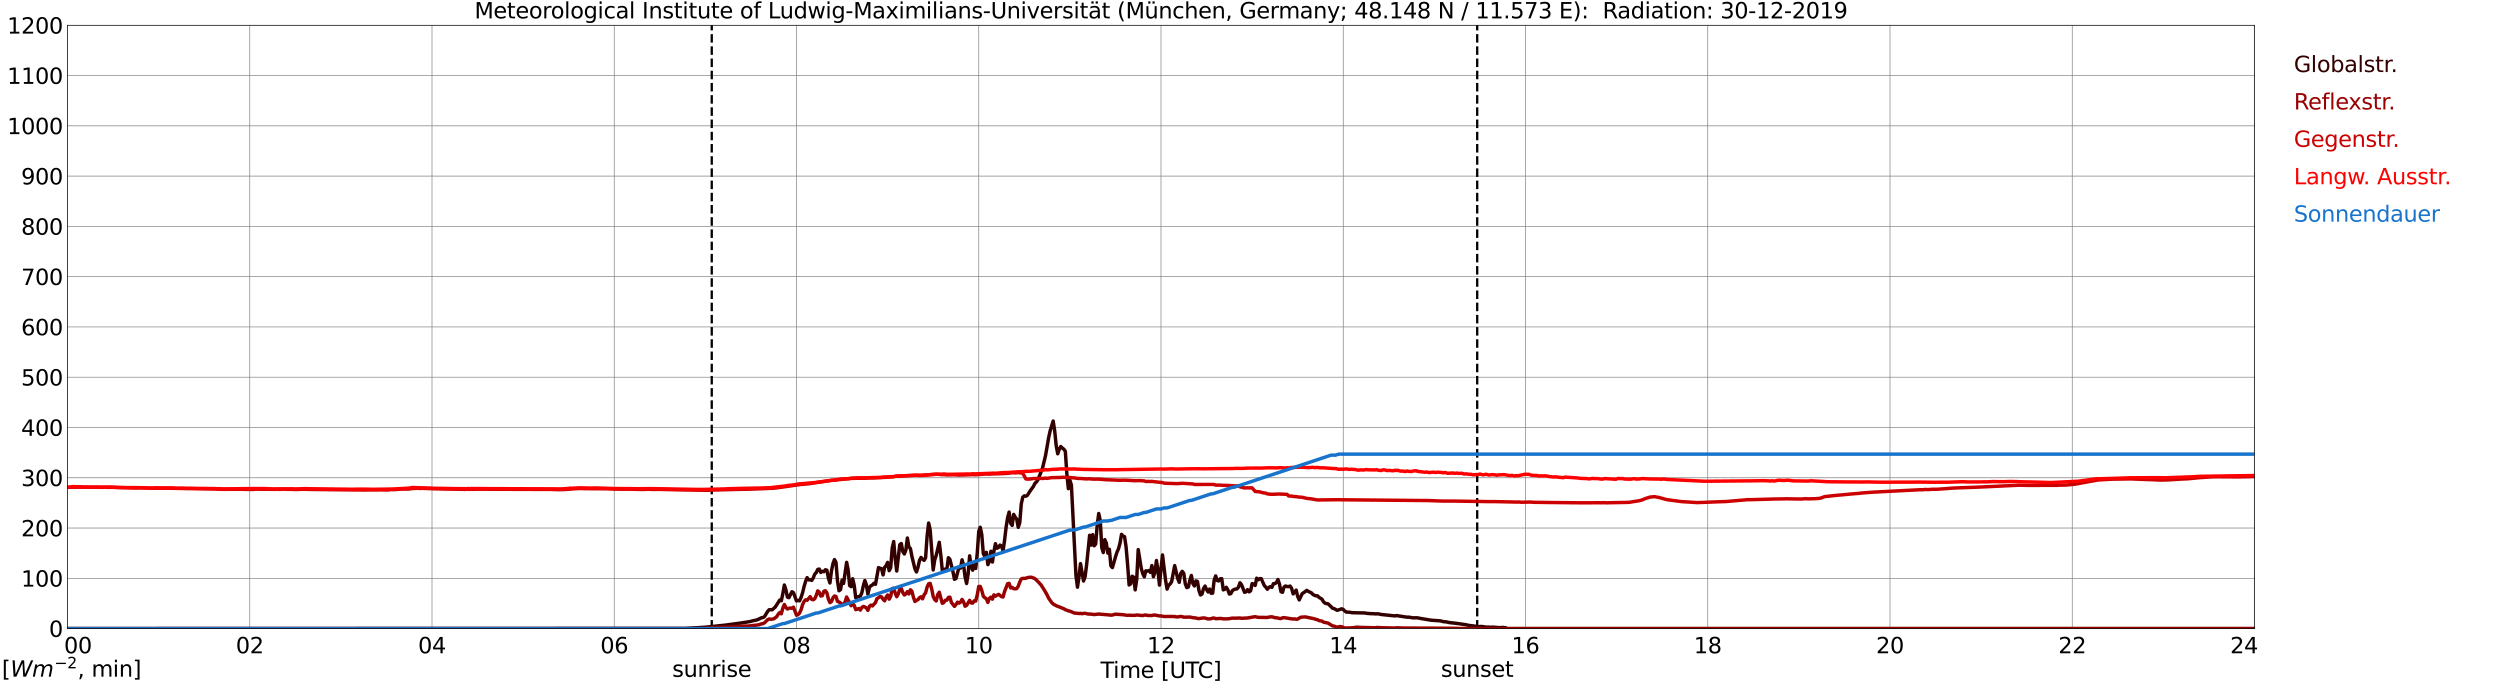 <?xml version="1.0" encoding="utf-8" standalone="no"?>
<!DOCTYPE svg PUBLIC "-//W3C//DTD SVG 1.1//EN"
  "http://www.w3.org/Graphics/SVG/1.1/DTD/svg11.dtd">
<svg xmlns:xlink="http://www.w3.org/1999/xlink" width="1085.4pt" height="296.64pt" viewBox="0 0 1085.4 296.64" xmlns="http://www.w3.org/2000/svg" version="1.1">
 <defs>
  <style type="text/css">*{stroke-linejoin: round; stroke-linecap: butt}</style>
 </defs>
 <g id="figure_1">
  <g id="patch_1">
   <path d="M 0 296.64 
L 1085.4 296.64 
L 1085.4 0 
L 0 0 
z
" style="fill: #ffffff"/>
  </g>
  <g id="axes_1">
   <g id="patch_2">
    <path d="M 29.306 272.909 
L 978.814 272.909 
L 978.814 10.976 
L 29.306 10.976 
z
" style="fill: #ffffff"/>
   </g>
   <g id="patch_3">
    <path d="M 978.814 272.909 
L 978.814 272.909 
L 978.814 10.976 
L 978.814 10.976 
z
" clip-path="url(#p03aca949e3)" style="fill: #d3d3d3; opacity: 0.25; stroke: #d3d3d3; stroke-linejoin: miter"/>
   </g>
   <g id="matplotlib.axis_1">
    <g id="xtick_1">
     <g id="line2d_1">
      <path d="M 29.306 272.909 
L 29.306 10.976 
" clip-path="url(#p03aca949e3)" style="fill: none; stroke: #808080; stroke-width: 0.3; stroke-linecap: square"/>
     </g>
     <g id="line2d_2"/>
     <g id="text_1">
      <!--    00 -->
      <g transform="translate(18.733 283.627) scale(0.095 -0.095)">
       <defs>
        <path id="DejaVuSans-20" transform="scale(0.016)"/>
        <path id="DejaVuSans-30" d="M 2034 4250 
Q 1547 4250 1301 3770 
Q 1056 3291 1056 2328 
Q 1056 1369 1301 889 
Q 1547 409 2034 409 
Q 2525 409 2770 889 
Q 3016 1369 3016 2328 
Q 3016 3291 2770 3770 
Q 2525 4250 2034 4250 
z
M 2034 4750 
Q 2819 4750 3233 4129 
Q 3647 3509 3647 2328 
Q 3647 1150 3233 529 
Q 2819 -91 2034 -91 
Q 1250 -91 836 529 
Q 422 1150 422 2328 
Q 422 3509 836 4129 
Q 1250 4750 2034 4750 
z
" transform="scale(0.016)"/>
       </defs>
       <use xlink:href="#DejaVuSans-20"/>
       <use xlink:href="#DejaVuSans-20" transform="translate(31.787 0)"/>
       <use xlink:href="#DejaVuSans-20" transform="translate(63.574 0)"/>
       <use xlink:href="#DejaVuSans-30" transform="translate(95.361 0)"/>
       <use xlink:href="#DejaVuSans-30" transform="translate(158.984 0)"/>
      </g>
     </g>
    </g>
    <g id="xtick_2">
     <g id="line2d_3">
      <path d="M 108.431 272.909 
L 108.431 10.976 
" clip-path="url(#p03aca949e3)" style="fill: none; stroke: #808080; stroke-width: 0.3; stroke-linecap: square"/>
     </g>
     <g id="line2d_4"/>
     <g id="text_2">
      <!-- 02 -->
      <g transform="translate(102.387 283.627) scale(0.095 -0.095)">
       <defs>
        <path id="DejaVuSans-32" d="M 1228 531 
L 3431 531 
L 3431 0 
L 469 0 
L 469 531 
Q 828 903 1448 1529 
Q 2069 2156 2228 2338 
Q 2531 2678 2651 2914 
Q 2772 3150 2772 3378 
Q 2772 3750 2511 3984 
Q 2250 4219 1831 4219 
Q 1534 4219 1204 4116 
Q 875 4013 500 3803 
L 500 4441 
Q 881 4594 1212 4672 
Q 1544 4750 1819 4750 
Q 2544 4750 2975 4387 
Q 3406 4025 3406 3419 
Q 3406 3131 3298 2873 
Q 3191 2616 2906 2266 
Q 2828 2175 2409 1742 
Q 1991 1309 1228 531 
z
" transform="scale(0.016)"/>
       </defs>
       <use xlink:href="#DejaVuSans-30"/>
       <use xlink:href="#DejaVuSans-32" transform="translate(63.623 0)"/>
      </g>
     </g>
    </g>
    <g id="xtick_3">
     <g id="line2d_5">
      <path d="M 187.557 272.909 
L 187.557 10.976 
" clip-path="url(#p03aca949e3)" style="fill: none; stroke: #808080; stroke-width: 0.3; stroke-linecap: square"/>
     </g>
     <g id="line2d_6"/>
     <g id="text_3">
      <!-- 04 -->
      <g transform="translate(181.513 283.627) scale(0.095 -0.095)">
       <defs>
        <path id="DejaVuSans-34" d="M 2419 4116 
L 825 1625 
L 2419 1625 
L 2419 4116 
z
M 2253 4666 
L 3047 4666 
L 3047 1625 
L 3713 1625 
L 3713 1100 
L 3047 1100 
L 3047 0 
L 2419 0 
L 2419 1100 
L 313 1100 
L 313 1709 
L 2253 4666 
z
" transform="scale(0.016)"/>
       </defs>
       <use xlink:href="#DejaVuSans-30"/>
       <use xlink:href="#DejaVuSans-34" transform="translate(63.623 0)"/>
      </g>
     </g>
    </g>
    <g id="xtick_4">
     <g id="line2d_7">
      <path d="M 266.683 272.909 
L 266.683 10.976 
" clip-path="url(#p03aca949e3)" style="fill: none; stroke: #808080; stroke-width: 0.3; stroke-linecap: square"/>
     </g>
     <g id="line2d_8"/>
     <g id="text_4">
      <!-- 06 -->
      <g transform="translate(260.638 283.627) scale(0.095 -0.095)">
       <defs>
        <path id="DejaVuSans-36" d="M 2113 2584 
Q 1688 2584 1439 2293 
Q 1191 2003 1191 1497 
Q 1191 994 1439 701 
Q 1688 409 2113 409 
Q 2538 409 2786 701 
Q 3034 994 3034 1497 
Q 3034 2003 2786 2293 
Q 2538 2584 2113 2584 
z
M 3366 4563 
L 3366 3988 
Q 3128 4100 2886 4159 
Q 2644 4219 2406 4219 
Q 1781 4219 1451 3797 
Q 1122 3375 1075 2522 
Q 1259 2794 1537 2939 
Q 1816 3084 2150 3084 
Q 2853 3084 3261 2657 
Q 3669 2231 3669 1497 
Q 3669 778 3244 343 
Q 2819 -91 2113 -91 
Q 1303 -91 875 529 
Q 447 1150 447 2328 
Q 447 3434 972 4092 
Q 1497 4750 2381 4750 
Q 2619 4750 2861 4703 
Q 3103 4656 3366 4563 
z
" transform="scale(0.016)"/>
       </defs>
       <use xlink:href="#DejaVuSans-30"/>
       <use xlink:href="#DejaVuSans-36" transform="translate(63.623 0)"/>
      </g>
     </g>
    </g>
    <g id="xtick_5">
     <g id="line2d_9">
      <path d="M 345.808 272.909 
L 345.808 10.976 
" clip-path="url(#p03aca949e3)" style="fill: none; stroke: #808080; stroke-width: 0.3; stroke-linecap: square"/>
     </g>
     <g id="line2d_10"/>
     <g id="text_5">
      <!-- 08 -->
      <g transform="translate(339.764 283.627) scale(0.095 -0.095)">
       <defs>
        <path id="DejaVuSans-38" d="M 2034 2216 
Q 1584 2216 1326 1975 
Q 1069 1734 1069 1313 
Q 1069 891 1326 650 
Q 1584 409 2034 409 
Q 2484 409 2743 651 
Q 3003 894 3003 1313 
Q 3003 1734 2745 1975 
Q 2488 2216 2034 2216 
z
M 1403 2484 
Q 997 2584 770 2862 
Q 544 3141 544 3541 
Q 544 4100 942 4425 
Q 1341 4750 2034 4750 
Q 2731 4750 3128 4425 
Q 3525 4100 3525 3541 
Q 3525 3141 3298 2862 
Q 3072 2584 2669 2484 
Q 3125 2378 3379 2068 
Q 3634 1759 3634 1313 
Q 3634 634 3220 271 
Q 2806 -91 2034 -91 
Q 1263 -91 848 271 
Q 434 634 434 1313 
Q 434 1759 690 2068 
Q 947 2378 1403 2484 
z
M 1172 3481 
Q 1172 3119 1398 2916 
Q 1625 2713 2034 2713 
Q 2441 2713 2670 2916 
Q 2900 3119 2900 3481 
Q 2900 3844 2670 4047 
Q 2441 4250 2034 4250 
Q 1625 4250 1398 4047 
Q 1172 3844 1172 3481 
z
" transform="scale(0.016)"/>
       </defs>
       <use xlink:href="#DejaVuSans-30"/>
       <use xlink:href="#DejaVuSans-38" transform="translate(63.623 0)"/>
      </g>
     </g>
    </g>
    <g id="xtick_6">
     <g id="line2d_11">
      <path d="M 424.934 272.909 
L 424.934 10.976 
" clip-path="url(#p03aca949e3)" style="fill: none; stroke: #808080; stroke-width: 0.3; stroke-linecap: square"/>
     </g>
     <g id="line2d_12"/>
     <g id="text_6">
      <!-- 10 -->
      <g transform="translate(418.89 283.627) scale(0.095 -0.095)">
       <defs>
        <path id="DejaVuSans-31" d="M 794 531 
L 1825 531 
L 1825 4091 
L 703 3866 
L 703 4441 
L 1819 4666 
L 2450 4666 
L 2450 531 
L 3481 531 
L 3481 0 
L 794 0 
L 794 531 
z
" transform="scale(0.016)"/>
       </defs>
       <use xlink:href="#DejaVuSans-31"/>
       <use xlink:href="#DejaVuSans-30" transform="translate(63.623 0)"/>
      </g>
     </g>
    </g>
    <g id="xtick_7">
     <g id="line2d_13">
      <path d="M 504.06 272.909 
L 504.06 10.976 
" clip-path="url(#p03aca949e3)" style="fill: none; stroke: #808080; stroke-width: 0.3; stroke-linecap: square"/>
     </g>
     <g id="line2d_14"/>
     <g id="text_7">
      <!-- 12 -->
      <g transform="translate(498.015 283.627) scale(0.095 -0.095)">
       <use xlink:href="#DejaVuSans-31"/>
       <use xlink:href="#DejaVuSans-32" transform="translate(63.623 0)"/>
      </g>
     </g>
    </g>
    <g id="xtick_8">
     <g id="line2d_15">
      <path d="M 583.185 272.909 
L 583.185 10.976 
" clip-path="url(#p03aca949e3)" style="fill: none; stroke: #808080; stroke-width: 0.3; stroke-linecap: square"/>
     </g>
     <g id="line2d_16"/>
     <g id="text_8">
      <!-- 14 -->
      <g transform="translate(577.141 283.627) scale(0.095 -0.095)">
       <use xlink:href="#DejaVuSans-31"/>
       <use xlink:href="#DejaVuSans-34" transform="translate(63.623 0)"/>
      </g>
     </g>
    </g>
    <g id="xtick_9">
     <g id="line2d_17">
      <path d="M 662.311 272.909 
L 662.311 10.976 
" clip-path="url(#p03aca949e3)" style="fill: none; stroke: #808080; stroke-width: 0.3; stroke-linecap: square"/>
     </g>
     <g id="line2d_18"/>
     <g id="text_9">
      <!-- 16 -->
      <g transform="translate(656.267 283.627) scale(0.095 -0.095)">
       <use xlink:href="#DejaVuSans-31"/>
       <use xlink:href="#DejaVuSans-36" transform="translate(63.623 0)"/>
      </g>
     </g>
    </g>
    <g id="xtick_10">
     <g id="line2d_19">
      <path d="M 741.437 272.909 
L 741.437 10.976 
" clip-path="url(#p03aca949e3)" style="fill: none; stroke: #808080; stroke-width: 0.3; stroke-linecap: square"/>
     </g>
     <g id="line2d_20"/>
     <g id="text_10">
      <!-- 18 -->
      <g transform="translate(735.392 283.627) scale(0.095 -0.095)">
       <use xlink:href="#DejaVuSans-31"/>
       <use xlink:href="#DejaVuSans-38" transform="translate(63.623 0)"/>
      </g>
     </g>
    </g>
    <g id="xtick_11">
     <g id="line2d_21">
      <path d="M 820.562 272.909 
L 820.562 10.976 
" clip-path="url(#p03aca949e3)" style="fill: none; stroke: #808080; stroke-width: 0.3; stroke-linecap: square"/>
     </g>
     <g id="line2d_22"/>
     <g id="text_11">
      <!-- 20 -->
      <g transform="translate(814.518 283.627) scale(0.095 -0.095)">
       <use xlink:href="#DejaVuSans-32"/>
       <use xlink:href="#DejaVuSans-30" transform="translate(63.623 0)"/>
      </g>
     </g>
    </g>
    <g id="xtick_12">
     <g id="line2d_23">
      <path d="M 899.688 272.909 
L 899.688 10.976 
" clip-path="url(#p03aca949e3)" style="fill: none; stroke: #808080; stroke-width: 0.3; stroke-linecap: square"/>
     </g>
     <g id="line2d_24"/>
     <g id="text_12">
      <!-- 22 -->
      <g transform="translate(893.644 283.627) scale(0.095 -0.095)">
       <use xlink:href="#DejaVuSans-32"/>
       <use xlink:href="#DejaVuSans-32" transform="translate(63.623 0)"/>
      </g>
     </g>
    </g>
    <g id="xtick_13">
     <g id="line2d_25">
      <path d="M 978.814 272.909 
L 978.814 10.976 
" clip-path="url(#p03aca949e3)" style="fill: none; stroke: #808080; stroke-width: 0.3; stroke-linecap: square"/>
     </g>
     <g id="line2d_26"/>
     <g id="text_13">
      <!-- 24    -->
      <g transform="translate(968.241 283.627) scale(0.095 -0.095)">
       <use xlink:href="#DejaVuSans-32"/>
       <use xlink:href="#DejaVuSans-34" transform="translate(63.623 0)"/>
       <use xlink:href="#DejaVuSans-20" transform="translate(127.246 0)"/>
       <use xlink:href="#DejaVuSans-20" transform="translate(159.033 0)"/>
       <use xlink:href="#DejaVuSans-20" transform="translate(190.82 0)"/>
      </g>
     </g>
    </g>
    <g id="text_14">
     <!-- Time [UTC] -->
     <g transform="translate(477.806 294.322) scale(0.095 -0.095)">
      <defs>
       <path id="DejaVuSans-54" d="M -19 4666 
L 3928 4666 
L 3928 4134 
L 2272 4134 
L 2272 0 
L 1638 0 
L 1638 4134 
L -19 4134 
L -19 4666 
z
" transform="scale(0.016)"/>
       <path id="DejaVuSans-69" d="M 603 3500 
L 1178 3500 
L 1178 0 
L 603 0 
L 603 3500 
z
M 603 4863 
L 1178 4863 
L 1178 4134 
L 603 4134 
L 603 4863 
z
" transform="scale(0.016)"/>
       <path id="DejaVuSans-6d" d="M 3328 2828 
Q 3544 3216 3844 3400 
Q 4144 3584 4550 3584 
Q 5097 3584 5394 3201 
Q 5691 2819 5691 2113 
L 5691 0 
L 5113 0 
L 5113 2094 
Q 5113 2597 4934 2840 
Q 4756 3084 4391 3084 
Q 3944 3084 3684 2787 
Q 3425 2491 3425 1978 
L 3425 0 
L 2847 0 
L 2847 2094 
Q 2847 2600 2669 2842 
Q 2491 3084 2119 3084 
Q 1678 3084 1418 2786 
Q 1159 2488 1159 1978 
L 1159 0 
L 581 0 
L 581 3500 
L 1159 3500 
L 1159 2956 
Q 1356 3278 1631 3431 
Q 1906 3584 2284 3584 
Q 2666 3584 2933 3390 
Q 3200 3197 3328 2828 
z
" transform="scale(0.016)"/>
       <path id="DejaVuSans-65" d="M 3597 1894 
L 3597 1613 
L 953 1613 
Q 991 1019 1311 708 
Q 1631 397 2203 397 
Q 2534 397 2845 478 
Q 3156 559 3463 722 
L 3463 178 
Q 3153 47 2828 -22 
Q 2503 -91 2169 -91 
Q 1331 -91 842 396 
Q 353 884 353 1716 
Q 353 2575 817 3079 
Q 1281 3584 2069 3584 
Q 2775 3584 3186 3129 
Q 3597 2675 3597 1894 
z
M 3022 2063 
Q 3016 2534 2758 2815 
Q 2500 3097 2075 3097 
Q 1594 3097 1305 2825 
Q 1016 2553 972 2059 
L 3022 2063 
z
" transform="scale(0.016)"/>
       <path id="DejaVuSans-5b" d="M 550 4863 
L 1875 4863 
L 1875 4416 
L 1125 4416 
L 1125 -397 
L 1875 -397 
L 1875 -844 
L 550 -844 
L 550 4863 
z
" transform="scale(0.016)"/>
       <path id="DejaVuSans-55" d="M 556 4666 
L 1191 4666 
L 1191 1831 
Q 1191 1081 1462 751 
Q 1734 422 2344 422 
Q 2950 422 3222 751 
Q 3494 1081 3494 1831 
L 3494 4666 
L 4128 4666 
L 4128 1753 
Q 4128 841 3676 375 
Q 3225 -91 2344 -91 
Q 1459 -91 1007 375 
Q 556 841 556 1753 
L 556 4666 
z
" transform="scale(0.016)"/>
       <path id="DejaVuSans-43" d="M 4122 4306 
L 4122 3641 
Q 3803 3938 3442 4084 
Q 3081 4231 2675 4231 
Q 1875 4231 1450 3742 
Q 1025 3253 1025 2328 
Q 1025 1406 1450 917 
Q 1875 428 2675 428 
Q 3081 428 3442 575 
Q 3803 722 4122 1019 
L 4122 359 
Q 3791 134 3420 21 
Q 3050 -91 2638 -91 
Q 1578 -91 968 557 
Q 359 1206 359 2328 
Q 359 3453 968 4101 
Q 1578 4750 2638 4750 
Q 3056 4750 3426 4639 
Q 3797 4528 4122 4306 
z
" transform="scale(0.016)"/>
       <path id="DejaVuSans-5d" d="M 1947 4863 
L 1947 -844 
L 622 -844 
L 622 -397 
L 1369 -397 
L 1369 4416 
L 622 4416 
L 622 4863 
L 1947 4863 
z
" transform="scale(0.016)"/>
      </defs>
      <use xlink:href="#DejaVuSans-54"/>
      <use xlink:href="#DejaVuSans-69" transform="translate(57.959 0)"/>
      <use xlink:href="#DejaVuSans-6d" transform="translate(85.742 0)"/>
      <use xlink:href="#DejaVuSans-65" transform="translate(183.154 0)"/>
      <use xlink:href="#DejaVuSans-20" transform="translate(244.678 0)"/>
      <use xlink:href="#DejaVuSans-5b" transform="translate(276.465 0)"/>
      <use xlink:href="#DejaVuSans-55" transform="translate(315.479 0)"/>
      <use xlink:href="#DejaVuSans-54" transform="translate(388.672 0)"/>
      <use xlink:href="#DejaVuSans-43" transform="translate(443.881 0)"/>
      <use xlink:href="#DejaVuSans-5d" transform="translate(513.705 0)"/>
     </g>
    </g>
   </g>
   <g id="matplotlib.axis_2">
    <g id="ytick_1">
     <g id="line2d_27">
      <path d="M 29.306 272.909 
L 978.814 272.909 
" clip-path="url(#p03aca949e3)" style="fill: none; stroke: #808080; stroke-width: 0.3; stroke-linecap: square"/>
     </g>
     <g id="line2d_28"/>
     <g id="text_15">
      <!-- 0 -->
      <g transform="translate(21.261 276.518) scale(0.095 -0.095)">
       <use xlink:href="#DejaVuSans-30"/>
      </g>
     </g>
    </g>
    <g id="ytick_2">
     <g id="line2d_29">
      <path d="M 29.306 251.081 
L 978.814 251.081 
" clip-path="url(#p03aca949e3)" style="fill: none; stroke: #808080; stroke-width: 0.3; stroke-linecap: square"/>
     </g>
     <g id="line2d_30"/>
     <g id="text_16">
      <!-- 100 -->
      <g transform="translate(9.173 254.69) scale(0.095 -0.095)">
       <use xlink:href="#DejaVuSans-31"/>
       <use xlink:href="#DejaVuSans-30" transform="translate(63.623 0)"/>
       <use xlink:href="#DejaVuSans-30" transform="translate(127.246 0)"/>
      </g>
     </g>
    </g>
    <g id="ytick_3">
     <g id="line2d_31">
      <path d="M 29.306 229.253 
L 978.814 229.253 
" clip-path="url(#p03aca949e3)" style="fill: none; stroke: #808080; stroke-width: 0.3; stroke-linecap: square"/>
     </g>
     <g id="line2d_32"/>
     <g id="text_17">
      <!-- 200 -->
      <g transform="translate(9.173 232.863) scale(0.095 -0.095)">
       <use xlink:href="#DejaVuSans-32"/>
       <use xlink:href="#DejaVuSans-30" transform="translate(63.623 0)"/>
       <use xlink:href="#DejaVuSans-30" transform="translate(127.246 0)"/>
      </g>
     </g>
    </g>
    <g id="ytick_4">
     <g id="line2d_33">
      <path d="M 29.306 207.426 
L 978.814 207.426 
" clip-path="url(#p03aca949e3)" style="fill: none; stroke: #808080; stroke-width: 0.3; stroke-linecap: square"/>
     </g>
     <g id="line2d_34"/>
     <g id="text_18">
      <!-- 300 -->
      <g transform="translate(9.173 211.035) scale(0.095 -0.095)">
       <defs>
        <path id="DejaVuSans-33" d="M 2597 2516 
Q 3050 2419 3304 2112 
Q 3559 1806 3559 1356 
Q 3559 666 3084 287 
Q 2609 -91 1734 -91 
Q 1441 -91 1130 -33 
Q 819 25 488 141 
L 488 750 
Q 750 597 1062 519 
Q 1375 441 1716 441 
Q 2309 441 2620 675 
Q 2931 909 2931 1356 
Q 2931 1769 2642 2001 
Q 2353 2234 1838 2234 
L 1294 2234 
L 1294 2753 
L 1863 2753 
Q 2328 2753 2575 2939 
Q 2822 3125 2822 3475 
Q 2822 3834 2567 4026 
Q 2313 4219 1838 4219 
Q 1578 4219 1281 4162 
Q 984 4106 628 3988 
L 628 4550 
Q 988 4650 1302 4700 
Q 1616 4750 1894 4750 
Q 2613 4750 3031 4423 
Q 3450 4097 3450 3541 
Q 3450 3153 3228 2886 
Q 3006 2619 2597 2516 
z
" transform="scale(0.016)"/>
       </defs>
       <use xlink:href="#DejaVuSans-33"/>
       <use xlink:href="#DejaVuSans-30" transform="translate(63.623 0)"/>
       <use xlink:href="#DejaVuSans-30" transform="translate(127.246 0)"/>
      </g>
     </g>
    </g>
    <g id="ytick_5">
     <g id="line2d_35">
      <path d="M 29.306 185.598 
L 978.814 185.598 
" clip-path="url(#p03aca949e3)" style="fill: none; stroke: #808080; stroke-width: 0.3; stroke-linecap: square"/>
     </g>
     <g id="line2d_36"/>
     <g id="text_19">
      <!-- 400 -->
      <g transform="translate(9.173 189.207) scale(0.095 -0.095)">
       <use xlink:href="#DejaVuSans-34"/>
       <use xlink:href="#DejaVuSans-30" transform="translate(63.623 0)"/>
       <use xlink:href="#DejaVuSans-30" transform="translate(127.246 0)"/>
      </g>
     </g>
    </g>
    <g id="ytick_6">
     <g id="line2d_37">
      <path d="M 29.306 163.77 
L 978.814 163.77 
" clip-path="url(#p03aca949e3)" style="fill: none; stroke: #808080; stroke-width: 0.3; stroke-linecap: square"/>
     </g>
     <g id="line2d_38"/>
     <g id="text_20">
      <!-- 500 -->
      <g transform="translate(9.173 167.379) scale(0.095 -0.095)">
       <defs>
        <path id="DejaVuSans-35" d="M 691 4666 
L 3169 4666 
L 3169 4134 
L 1269 4134 
L 1269 2991 
Q 1406 3038 1543 3061 
Q 1681 3084 1819 3084 
Q 2600 3084 3056 2656 
Q 3513 2228 3513 1497 
Q 3513 744 3044 326 
Q 2575 -91 1722 -91 
Q 1428 -91 1123 -41 
Q 819 9 494 109 
L 494 744 
Q 775 591 1075 516 
Q 1375 441 1709 441 
Q 2250 441 2565 725 
Q 2881 1009 2881 1497 
Q 2881 1984 2565 2268 
Q 2250 2553 1709 2553 
Q 1456 2553 1204 2497 
Q 953 2441 691 2322 
L 691 4666 
z
" transform="scale(0.016)"/>
       </defs>
       <use xlink:href="#DejaVuSans-35"/>
       <use xlink:href="#DejaVuSans-30" transform="translate(63.623 0)"/>
       <use xlink:href="#DejaVuSans-30" transform="translate(127.246 0)"/>
      </g>
     </g>
    </g>
    <g id="ytick_7">
     <g id="line2d_39">
      <path d="M 29.306 141.942 
L 978.814 141.942 
" clip-path="url(#p03aca949e3)" style="fill: none; stroke: #808080; stroke-width: 0.3; stroke-linecap: square"/>
     </g>
     <g id="line2d_40"/>
     <g id="text_21">
      <!-- 600 -->
      <g transform="translate(9.173 145.551) scale(0.095 -0.095)">
       <use xlink:href="#DejaVuSans-36"/>
       <use xlink:href="#DejaVuSans-30" transform="translate(63.623 0)"/>
       <use xlink:href="#DejaVuSans-30" transform="translate(127.246 0)"/>
      </g>
     </g>
    </g>
    <g id="ytick_8">
     <g id="line2d_41">
      <path d="M 29.306 120.114 
L 978.814 120.114 
" clip-path="url(#p03aca949e3)" style="fill: none; stroke: #808080; stroke-width: 0.3; stroke-linecap: square"/>
     </g>
     <g id="line2d_42"/>
     <g id="text_22">
      <!-- 700 -->
      <g transform="translate(9.173 123.724) scale(0.095 -0.095)">
       <defs>
        <path id="DejaVuSans-37" d="M 525 4666 
L 3525 4666 
L 3525 4397 
L 1831 0 
L 1172 0 
L 2766 4134 
L 525 4134 
L 525 4666 
z
" transform="scale(0.016)"/>
       </defs>
       <use xlink:href="#DejaVuSans-37"/>
       <use xlink:href="#DejaVuSans-30" transform="translate(63.623 0)"/>
       <use xlink:href="#DejaVuSans-30" transform="translate(127.246 0)"/>
      </g>
     </g>
    </g>
    <g id="ytick_9">
     <g id="line2d_43">
      <path d="M 29.306 98.287 
L 978.814 98.287 
" clip-path="url(#p03aca949e3)" style="fill: none; stroke: #808080; stroke-width: 0.3; stroke-linecap: square"/>
     </g>
     <g id="line2d_44"/>
     <g id="text_23">
      <!-- 800 -->
      <g transform="translate(9.173 101.896) scale(0.095 -0.095)">
       <use xlink:href="#DejaVuSans-38"/>
       <use xlink:href="#DejaVuSans-30" transform="translate(63.623 0)"/>
       <use xlink:href="#DejaVuSans-30" transform="translate(127.246 0)"/>
      </g>
     </g>
    </g>
    <g id="ytick_10">
     <g id="line2d_45">
      <path d="M 29.306 76.459 
L 978.814 76.459 
" clip-path="url(#p03aca949e3)" style="fill: none; stroke: #808080; stroke-width: 0.3; stroke-linecap: square"/>
     </g>
     <g id="line2d_46"/>
     <g id="text_24">
      <!-- 900 -->
      <g transform="translate(9.173 80.068) scale(0.095 -0.095)">
       <defs>
        <path id="DejaVuSans-39" d="M 703 97 
L 703 672 
Q 941 559 1184 500 
Q 1428 441 1663 441 
Q 2288 441 2617 861 
Q 2947 1281 2994 2138 
Q 2813 1869 2534 1725 
Q 2256 1581 1919 1581 
Q 1219 1581 811 2004 
Q 403 2428 403 3163 
Q 403 3881 828 4315 
Q 1253 4750 1959 4750 
Q 2769 4750 3195 4129 
Q 3622 3509 3622 2328 
Q 3622 1225 3098 567 
Q 2575 -91 1691 -91 
Q 1453 -91 1209 -44 
Q 966 3 703 97 
z
M 1959 2075 
Q 2384 2075 2632 2365 
Q 2881 2656 2881 3163 
Q 2881 3666 2632 3958 
Q 2384 4250 1959 4250 
Q 1534 4250 1286 3958 
Q 1038 3666 1038 3163 
Q 1038 2656 1286 2365 
Q 1534 2075 1959 2075 
z
" transform="scale(0.016)"/>
       </defs>
       <use xlink:href="#DejaVuSans-39"/>
       <use xlink:href="#DejaVuSans-30" transform="translate(63.623 0)"/>
       <use xlink:href="#DejaVuSans-30" transform="translate(127.246 0)"/>
      </g>
     </g>
    </g>
    <g id="ytick_11">
     <g id="line2d_47">
      <path d="M 29.306 54.631 
L 978.814 54.631 
" clip-path="url(#p03aca949e3)" style="fill: none; stroke: #808080; stroke-width: 0.3; stroke-linecap: square"/>
     </g>
     <g id="line2d_48"/>
     <g id="text_25">
      <!-- 1000 -->
      <g transform="translate(3.128 58.24) scale(0.095 -0.095)">
       <use xlink:href="#DejaVuSans-31"/>
       <use xlink:href="#DejaVuSans-30" transform="translate(63.623 0)"/>
       <use xlink:href="#DejaVuSans-30" transform="translate(127.246 0)"/>
       <use xlink:href="#DejaVuSans-30" transform="translate(190.869 0)"/>
      </g>
     </g>
    </g>
    <g id="ytick_12">
     <g id="line2d_49">
      <path d="M 29.306 32.803 
L 978.814 32.803 
" clip-path="url(#p03aca949e3)" style="fill: none; stroke: #808080; stroke-width: 0.3; stroke-linecap: square"/>
     </g>
     <g id="line2d_50"/>
     <g id="text_26">
      <!-- 1100 -->
      <g transform="translate(3.128 36.413) scale(0.095 -0.095)">
       <use xlink:href="#DejaVuSans-31"/>
       <use xlink:href="#DejaVuSans-31" transform="translate(63.623 0)"/>
       <use xlink:href="#DejaVuSans-30" transform="translate(127.246 0)"/>
       <use xlink:href="#DejaVuSans-30" transform="translate(190.869 0)"/>
      </g>
     </g>
    </g>
    <g id="ytick_13">
     <g id="line2d_51">
      <path d="M 29.306 10.976 
L 978.814 10.976 
" clip-path="url(#p03aca949e3)" style="fill: none; stroke: #808080; stroke-width: 0.3; stroke-linecap: square"/>
     </g>
     <g id="line2d_52"/>
     <g id="text_27">
      <!-- 1200 -->
      <g transform="translate(3.128 14.585) scale(0.095 -0.095)">
       <use xlink:href="#DejaVuSans-31"/>
       <use xlink:href="#DejaVuSans-32" transform="translate(63.623 0)"/>
       <use xlink:href="#DejaVuSans-30" transform="translate(127.246 0)"/>
       <use xlink:href="#DejaVuSans-30" transform="translate(190.869 0)"/>
      </g>
     </g>
    </g>
   </g>
   <g id="line2d_53">
    <path d="M 309.015 272.909 
L 309.015 10.976 
" clip-path="url(#p03aca949e3)" style="fill: none; stroke-dasharray: 3.7,1.6; stroke-dashoffset: 0; stroke: #000000"/>
   </g>
   <g id="line2d_54">
    <path d="M 641.343 272.909 
L 641.343 10.976 
" clip-path="url(#p03aca949e3)" style="fill: none; stroke-dasharray: 3.7,1.6; stroke-dashoffset: 0; stroke: #000000"/>
   </g>
   <g id="line2d_55">
    <path d="M 29.306 272.909 
L 297.674 272.819 
L 300.971 272.612 
L 302.949 272.507 
L 306.246 272.302 
L 314.818 271.414 
L 316.796 271.143 
L 321.411 270.523 
L 324.708 270.008 
L 326.027 269.779 
L 326.686 269.552 
L 328.665 269.139 
L 329.983 268.519 
L 330.643 268.187 
L 331.302 268.126 
L 331.961 267.631 
L 333.28 265.459 
L 333.94 264.715 
L 335.258 264.736 
L 336.577 263.558 
L 338.555 260.5 
L 339.215 260.829 
L 339.874 257.771 
L 340.533 253.988 
L 341.193 255.992 
L 341.852 259.216 
L 342.512 259.487 
L 343.83 256.903 
L 344.49 257.295 
L 345.808 260.893 
L 346.468 260.685 
L 347.127 260.871 
L 347.787 259.362 
L 348.446 257.378 
L 349.105 254.608 
L 349.765 252.375 
L 350.424 250.784 
L 351.083 251.756 
L 351.743 251.714 
L 352.402 251.983 
L 353.062 250.95 
L 353.721 249.276 
L 354.38 248.593 
L 355.04 247.209 
L 355.699 247.063 
L 356.359 248.532 
L 357.018 248.034 
L 357.677 248.2 
L 358.337 247.373 
L 358.996 247.56 
L 359.655 250.992 
L 360.315 253.098 
L 360.974 247.992 
L 361.634 244.727 
L 362.293 242.95 
L 362.952 244.149 
L 363.612 252.251 
L 364.271 256.468 
L 364.93 255.973 
L 365.59 251.9 
L 366.249 253.305 
L 367.568 244.149 
L 368.227 247.455 
L 368.887 254.235 
L 369.546 254.711 
L 370.206 251.26 
L 370.865 254.174 
L 371.524 259.528 
L 372.184 259.177 
L 373.502 258.826 
L 374.162 257.42 
L 374.821 254.34 
L 375.481 252.044 
L 376.14 253.906 
L 376.799 257.976 
L 377.459 255.021 
L 378.118 254.298 
L 378.777 253.967 
L 379.437 253.222 
L 380.096 253.679 
L 381.415 246.423 
L 382.074 246.733 
L 382.734 246.877 
L 383.393 249.605 
L 384.053 246.36 
L 384.712 245.596 
L 385.371 244.17 
L 386.031 247.765 
L 386.69 246.506 
L 387.349 238.05 
L 388.009 235.116 
L 388.668 242.701 
L 389.328 247.912 
L 390.646 236.459 
L 391.306 235.985 
L 391.965 239.477 
L 392.624 240.51 
L 393.284 238.857 
L 393.943 233.586 
L 394.603 237.43 
L 395.262 238.155 
L 395.921 241.627 
L 397.24 247.021 
L 397.899 248.324 
L 398.559 246.257 
L 399.218 243.28 
L 399.878 242.02 
L 400.537 242.765 
L 401.196 243.28 
L 401.856 242.206 
L 402.515 232.656 
L 403.175 227.075 
L 403.834 229.989 
L 405.153 247.455 
L 405.812 243.094 
L 406.471 241.09 
L 407.79 235.446 
L 408.45 240.883 
L 409.109 247.724 
L 409.768 247.311 
L 410.428 247.063 
L 411.087 247.228 
L 411.746 242.143 
L 412.406 242.826 
L 413.725 248.158 
L 414.384 251.507 
L 415.043 251.177 
L 416.362 246.318 
L 417.022 246.65 
L 417.681 243.053 
L 418.34 245.264 
L 419 250.516 
L 419.659 253.327 
L 420.318 249.193 
L 420.978 241.337 
L 421.637 246.008 
L 422.297 247.538 
L 422.956 245.222 
L 423.615 246.794 
L 424.275 240.283 
L 424.934 230.714 
L 425.593 228.935 
L 426.253 232.139 
L 426.912 240.388 
L 427.572 241.564 
L 428.231 239.807 
L 428.89 245.142 
L 429.55 243.756 
L 430.209 239.333 
L 430.869 244.004 
L 431.528 239.333 
L 432.187 236.046 
L 432.847 238.03 
L 433.506 237.72 
L 434.165 236.666 
L 434.825 237.037 
L 435.484 239.229 
L 436.144 234.579 
L 436.803 228.976 
L 437.462 224.781 
L 438.122 222.321 
L 438.781 227.219 
L 439.44 228.11 
L 440.1 223.334 
L 440.759 224.532 
L 441.419 225.401 
L 442.078 228.956 
L 442.737 226.931 
L 443.397 218.765 
L 444.056 215.831 
L 444.716 215.292 
L 445.375 215.438 
L 446.034 215.065 
L 447.353 212.979 
L 448.672 211.18 
L 449.331 209.857 
L 449.991 209.237 
L 450.65 208.286 
L 452.628 203.221 
L 453.947 197.682 
L 455.266 190.116 
L 455.925 187.078 
L 457.244 182.799 
L 457.903 187.036 
L 458.563 193.528 
L 459.222 197.02 
L 459.881 195.097 
L 460.541 193.857 
L 461.2 194.519 
L 461.859 195.016 
L 462.519 195.905 
L 463.178 205.66 
L 463.838 212.151 
L 464.497 208.471 
L 465.156 210.58 
L 467.134 249.832 
L 467.794 254.938 
L 468.453 250.452 
L 469.113 244.707 
L 470.431 252.251 
L 471.091 250.452 
L 471.75 245.347 
L 473.069 232.388 
L 473.728 236.686 
L 474.388 232.139 
L 475.047 236.956 
L 475.706 236.212 
L 476.366 227.861 
L 477.025 222.941 
L 477.685 225.918 
L 478.344 237.762 
L 479.003 239.89 
L 479.663 234.289 
L 480.322 235.839 
L 480.981 240.158 
L 481.641 238.484 
L 482.3 245.679 
L 482.96 246.423 
L 484.278 241.874 
L 484.938 239.766 
L 485.597 238.279 
L 486.256 235.88 
L 486.916 231.995 
L 487.575 232.698 
L 488.235 233.008 
L 488.894 237.43 
L 489.553 245.017 
L 490.213 253.967 
L 490.872 253.491 
L 491.532 250.184 
L 492.191 250.577 
L 492.85 256.097 
L 493.51 251.653 
L 494.169 238.609 
L 495.488 246.774 
L 496.147 249.047 
L 496.807 250.433 
L 497.466 247.829 
L 498.125 247.973 
L 498.785 247.724 
L 499.444 248.51 
L 500.103 245.554 
L 500.763 250.369 
L 501.422 248.427 
L 502.082 243.363 
L 502.741 247.787 
L 503.4 254.03 
L 504.06 246.857 
L 504.719 240.944 
L 506.038 251.88 
L 506.697 255.765 
L 507.357 254.091 
L 508.016 253.554 
L 508.675 252.541 
L 509.994 245.574 
L 511.313 251.155 
L 511.972 252.829 
L 512.632 248.924 
L 513.291 248.056 
L 513.95 248.944 
L 514.61 253.491 
L 515.269 255.124 
L 515.929 254.855 
L 516.588 251.963 
L 517.247 249.854 
L 517.907 253.369 
L 518.566 254.401 
L 519.226 252.21 
L 519.885 252.437 
L 520.544 256.385 
L 521.204 258.308 
L 521.863 257.893 
L 522.522 255.558 
L 523.182 254.443 
L 523.841 255.951 
L 524.501 257.005 
L 525.16 255.746 
L 525.819 257.564 
L 526.479 257.522 
L 527.138 251.9 
L 527.797 250.04 
L 528.457 252.044 
L 529.116 252.21 
L 529.776 251.28 
L 530.435 251.238 
L 531.094 256.097 
L 531.754 255.848 
L 532.413 254.979 
L 533.073 256.056 
L 533.732 257.893 
L 534.391 257.73 
L 535.051 256.407 
L 535.71 255.973 
L 536.369 255.746 
L 537.029 255.682 
L 537.688 254.918 
L 538.348 253.017 
L 539.007 253.842 
L 540.326 257.149 
L 540.985 256.944 
L 541.644 256.014 
L 542.304 256.964 
L 542.963 256.51 
L 543.623 253.369 
L 544.282 253.596 
L 544.941 254.174 
L 545.601 251.031 
L 546.26 251.734 
L 546.919 251.197 
L 547.579 251.238 
L 548.898 254.216 
L 549.557 254.897 
L 550.216 255.826 
L 550.876 255.043 
L 551.535 254.691 
L 552.195 255.021 
L 552.854 253.408 
L 553.513 253.408 
L 554.173 252.912 
L 554.832 251.611 
L 555.491 253.574 
L 556.151 256.881 
L 556.81 257.149 
L 557.47 254.897 
L 558.129 254.421 
L 558.788 254.65 
L 559.448 254.691 
L 560.107 254.443 
L 560.766 255.436 
L 561.426 257.832 
L 562.085 257.11 
L 562.745 256.2 
L 563.404 258.948 
L 564.063 260.458 
L 565.382 257.688 
L 566.042 257.295 
L 567.36 256.324 
L 568.02 256.758 
L 569.338 257.378 
L 569.998 258.081 
L 570.657 258.452 
L 571.317 258.679 
L 571.976 258.66 
L 572.635 259.321 
L 573.954 260.148 
L 574.613 261.264 
L 575.273 261.884 
L 575.932 262.069 
L 576.592 262.132 
L 578.57 264.075 
L 579.229 264.241 
L 580.548 264.985 
L 582.526 264.322 
L 583.185 264.612 
L 583.845 265.273 
L 584.504 265.749 
L 585.823 265.791 
L 587.142 266.018 
L 592.417 266.12 
L 593.736 266.328 
L 595.714 266.452 
L 596.373 266.43 
L 597.032 266.535 
L 598.351 266.494 
L 599.67 266.782 
L 605.604 267.402 
L 606.264 267.258 
L 610.879 267.96 
L 611.539 267.919 
L 613.517 268.251 
L 614.836 268.209 
L 615.495 268.251 
L 616.814 268.519 
L 621.429 269.283 
L 623.408 269.408 
L 624.726 269.51 
L 625.386 269.552 
L 626.705 269.903 
L 628.023 270.008 
L 629.342 270.318 
L 631.98 270.586 
L 636.595 271.248 
L 637.255 271.455 
L 639.892 271.785 
L 641.211 271.992 
L 641.87 272.053 
L 643.189 271.97 
L 645.167 272.28 
L 646.486 272.28 
L 647.145 272.385 
L 647.805 272.261 
L 651.102 272.507 
L 652.42 272.405 
L 653.739 272.549 
L 654.399 272.909 
L 978.154 272.909 
L 978.154 272.909 
" clip-path="url(#p03aca949e3)" style="fill: none; stroke: #330000; stroke-width: 1.5; stroke-linecap: square"/>
   </g>
   <g id="line2d_56">
    <path d="M 29.306 272.909 
L 306.246 272.909 
L 306.905 272.629 
L 314.158 272.3 
L 318.774 272.051 
L 323.39 271.824 
L 324.708 271.824 
L 329.324 271.287 
L 330.643 270.853 
L 331.302 270.75 
L 331.961 270.357 
L 333.28 269.054 
L 333.94 268.724 
L 334.599 268.888 
L 335.918 268.683 
L 337.236 267.712 
L 337.896 266.636 
L 338.555 265.913 
L 339.215 266.491 
L 339.874 264.031 
L 340.533 262.44 
L 341.193 263.721 
L 341.852 264.405 
L 342.512 264.114 
L 343.171 263.97 
L 343.83 264.093 
L 344.49 263.619 
L 345.808 267.111 
L 346.468 266.863 
L 347.127 266.16 
L 347.787 264.734 
L 348.446 262.523 
L 349.105 261.117 
L 349.765 260.415 
L 350.424 260.622 
L 351.743 259.05 
L 352.402 260.188 
L 353.062 260.393 
L 353.721 259.961 
L 354.38 258.513 
L 355.04 256.529 
L 355.699 257.127 
L 356.359 258.782 
L 357.018 258.596 
L 357.677 256.734 
L 358.337 256.466 
L 358.996 257.376 
L 359.655 260.105 
L 360.315 261.593 
L 360.974 261.22 
L 361.634 259.568 
L 362.293 258.76 
L 362.952 258.987 
L 363.612 261.117 
L 364.271 261.325 
L 364.93 261.779 
L 365.59 262.811 
L 366.249 262.255 
L 366.909 261.344 
L 367.568 259.194 
L 369.546 262.977 
L 370.206 262.089 
L 370.865 262.77 
L 371.524 264.673 
L 372.184 264.485 
L 372.843 264.176 
L 373.502 264.878 
L 374.162 263.783 
L 374.821 263.287 
L 375.481 263.536 
L 376.14 263.929 
L 376.799 265.003 
L 377.459 263.246 
L 378.118 262.709 
L 378.777 263.08 
L 380.096 261.593 
L 380.756 259.878 
L 381.415 259.504 
L 382.074 258.948 
L 382.734 259.153 
L 383.393 260.188 
L 384.053 260.849 
L 384.712 259.297 
L 385.371 258.326 
L 386.031 260.124 
L 386.69 258.948 
L 387.349 255.536 
L 388.009 255.392 
L 388.668 257.542 
L 389.328 259.07 
L 389.987 257.872 
L 390.646 255.68 
L 391.306 255.475 
L 391.965 257.293 
L 392.624 258.326 
L 393.284 257.872 
L 393.943 256.859 
L 394.603 257.872 
L 395.262 256.073 
L 395.921 256.693 
L 396.581 259.338 
L 397.24 261.137 
L 397.899 260.642 
L 398.559 260.351 
L 399.218 259.485 
L 399.878 259.111 
L 400.537 259.98 
L 401.196 258.265 
L 401.856 257.418 
L 402.515 254.894 
L 403.175 253.469 
L 403.834 253.283 
L 404.493 255.619 
L 405.153 258.967 
L 405.812 260.332 
L 406.471 260.91 
L 407.131 258.12 
L 407.79 257.127 
L 409.109 261.923 
L 409.768 261.593 
L 410.428 260.6 
L 411.087 260.559 
L 411.746 259.38 
L 412.406 259.277 
L 413.065 261.571 
L 414.384 263.267 
L 415.043 262.46 
L 415.703 261.427 
L 416.362 261.862 
L 417.022 261.447 
L 417.681 260.249 
L 418.34 261.262 
L 419 263.204 
L 419.659 262.833 
L 420.978 260.642 
L 421.637 261.737 
L 422.297 261.862 
L 422.956 260.849 
L 423.615 260.952 
L 424.275 258.306 
L 424.934 254.626 
L 425.593 254.626 
L 426.253 256.363 
L 426.912 258.865 
L 427.572 259.526 
L 428.231 259.919 
L 428.89 261.552 
L 429.55 259.773 
L 430.209 259.258 
L 430.869 260.124 
L 431.528 258.265 
L 432.187 258.823 
L 433.506 258.057 
L 434.165 258.472 
L 434.825 259.05 
L 435.484 259.194 
L 436.144 256.798 
L 437.462 253.449 
L 438.122 253.283 
L 438.781 255.268 
L 439.44 255.019 
L 440.1 255.597 
L 440.759 255.639 
L 441.419 255.556 
L 442.078 254.523 
L 442.737 252.705 
L 443.397 251.341 
L 444.056 251.112 
L 445.375 251.092 
L 446.034 250.762 
L 447.353 250.596 
L 448.012 250.679 
L 449.331 251.216 
L 450.65 252.498 
L 451.969 253.945 
L 453.287 255.99 
L 454.606 258.265 
L 455.266 259.69 
L 456.584 261.571 
L 457.244 262.233 
L 458.563 262.977 
L 461.859 264.28 
L 462.519 264.715 
L 463.178 264.9 
L 463.838 265.23 
L 464.497 265.335 
L 466.475 266.16 
L 468.453 266.367 
L 469.113 266.306 
L 469.772 266.45 
L 470.431 266.306 
L 471.091 266.284 
L 472.409 266.574 
L 473.728 266.636 
L 475.047 266.821 
L 477.025 266.594 
L 481.641 266.987 
L 482.3 267.092 
L 482.96 267.009 
L 484.278 266.636 
L 487.575 266.884 
L 489.553 267.172 
L 490.213 267.092 
L 491.532 267.172 
L 492.85 267.153 
L 493.51 267.009 
L 496.147 267.255 
L 496.807 267.07 
L 497.466 267.009 
L 498.125 267.214 
L 500.103 267.236 
L 500.763 267.05 
L 501.422 267.028 
L 503.4 267.421 
L 504.06 267.402 
L 505.379 267.67 
L 507.357 267.629 
L 509.994 267.67 
L 510.654 267.834 
L 511.313 267.834 
L 512.632 267.629 
L 513.291 267.731 
L 513.95 267.958 
L 516.588 267.897 
L 517.907 268.166 
L 519.226 268.31 
L 519.885 268.497 
L 520.544 268.559 
L 522.522 268.268 
L 523.182 268.351 
L 524.501 268.724 
L 525.819 268.62 
L 526.479 268.351 
L 527.138 268.332 
L 527.797 268.6 
L 529.116 268.559 
L 529.776 268.476 
L 531.094 268.683 
L 532.413 268.703 
L 533.732 268.6 
L 535.051 268.351 
L 536.369 268.393 
L 538.348 268.31 
L 539.007 268.434 
L 540.985 268.332 
L 541.644 268.31 
L 544.282 267.834 
L 544.941 267.753 
L 546.26 268.022 
L 550.216 268.083 
L 550.876 267.917 
L 552.195 267.773 
L 553.513 268.166 
L 554.832 268.31 
L 555.491 268.517 
L 556.151 268.559 
L 556.81 268.227 
L 557.47 268.146 
L 561.426 268.786 
L 562.085 268.683 
L 562.745 268.868 
L 563.404 268.766 
L 564.723 267.98 
L 566.701 267.834 
L 570.657 268.661 
L 571.317 268.93 
L 571.976 269.034 
L 572.635 269.427 
L 573.954 269.654 
L 574.613 270.108 
L 576.592 270.523 
L 578.57 271.763 
L 579.229 271.824 
L 579.889 272.156 
L 580.548 272.258 
L 581.867 272.009 
L 582.526 272.114 
L 583.845 272.671 
L 586.482 272.59 
L 587.801 272.485 
L 589.12 272.278 
L 590.439 272.383 
L 597.032 272.549 
L 597.692 272.424 
L 600.989 272.568 
L 602.967 272.59 
L 605.604 272.671 
L 606.264 272.549 
L 609.561 272.671 
L 626.045 272.734 
L 627.364 272.754 
L 632.639 272.795 
L 633.298 272.878 
L 635.276 272.837 
L 636.595 272.852 
L 637.914 272.865 
L 645.167 272.909 
L 645.827 272.747 
L 646.486 272.909 
L 978.154 272.909 
L 978.154 272.909 
" clip-path="url(#p03aca949e3)" style="fill: none; stroke: #990000; stroke-width: 1.5; stroke-linecap: square"/>
   </g>
   <g id="line2d_57">
    <path d="M 29.306 211.553 
L 34.581 211.527 
L 35.9 211.523 
L 41.175 211.542 
L 42.493 211.54 
L 44.472 211.597 
L 45.131 211.529 
L 47.109 211.59 
L 49.747 211.597 
L 58.978 211.887 
L 60.956 211.811 
L 65.572 211.961 
L 69.528 211.95 
L 70.847 211.94 
L 93.266 212.302 
L 94.584 212.387 
L 97.222 212.446 
L 101.838 212.418 
L 105.135 212.435 
L 109.75 212.511 
L 111.069 212.4 
L 115.685 212.418 
L 119.641 212.463 
L 120.3 212.404 
L 121.619 212.474 
L 122.278 212.352 
L 124.257 212.437 
L 126.894 212.452 
L 128.213 212.538 
L 131.51 212.411 
L 134.147 212.485 
L 154.588 212.721 
L 156.566 212.725 
L 157.885 212.76 
L 159.863 212.714 
L 163.819 212.714 
L 165.138 212.679 
L 168.435 212.736 
L 169.754 212.557 
L 171.073 212.59 
L 173.051 212.431 
L 174.37 212.339 
L 177.666 212.328 
L 178.985 212.084 
L 180.304 212.038 
L 181.623 211.99 
L 182.282 212.073 
L 183.601 212.003 
L 184.26 212.086 
L 184.92 212.044 
L 186.238 212.153 
L 186.898 212.118 
L 188.216 212.215 
L 197.448 212.394 
L 200.085 212.426 
L 202.063 212.487 
L 202.723 212.385 
L 204.042 212.459 
L 204.701 212.391 
L 205.36 212.448 
L 206.679 212.389 
L 239.648 212.494 
L 242.286 212.599 
L 244.923 212.548 
L 246.901 212.415 
L 249.539 212.182 
L 250.858 212.129 
L 252.176 212.081 
L 254.155 212.167 
L 263.386 212.212 
L 267.342 212.365 
L 271.958 212.407 
L 273.936 212.404 
L 279.211 212.509 
L 280.53 212.452 
L 281.849 212.424 
L 283.827 212.503 
L 285.805 212.461 
L 293.717 212.636 
L 295.036 212.686 
L 307.564 212.882 
L 308.883 212.771 
L 317.455 212.553 
L 319.433 212.485 
L 323.39 212.42 
L 325.368 212.394 
L 335.918 211.968 
L 338.555 211.634 
L 347.127 210.398 
L 351.083 210.047 
L 360.974 208.534 
L 362.293 208.43 
L 366.249 208.026 
L 368.887 207.757 
L 370.206 207.674 
L 374.162 207.646 
L 376.14 207.609 
L 377.459 207.508 
L 378.777 207.522 
L 385.371 207.201 
L 386.69 207.07 
L 388.009 206.958 
L 388.668 206.801 
L 389.987 206.762 
L 397.24 206.33 
L 399.218 206.452 
L 401.196 206.352 
L 404.493 206.007 
L 406.471 205.863 
L 409.109 206.107 
L 409.768 206.059 
L 411.087 206.188 
L 414.384 206.149 
L 416.362 206.247 
L 417.681 206.236 
L 419 206.181 
L 422.297 206.074 
L 423.615 206.133 
L 428.231 205.767 
L 428.89 205.856 
L 430.209 205.793 
L 436.144 205.59 
L 438.781 205.369 
L 439.44 205.212 
L 440.759 205.317 
L 442.078 205.171 
L 444.056 205.463 
L 445.375 207.912 
L 446.034 208.032 
L 447.353 207.962 
L 448.672 207.744 
L 449.991 207.777 
L 450.65 207.622 
L 452.628 207.746 
L 453.947 207.572 
L 454.606 207.687 
L 456.584 207.375 
L 458.563 207.332 
L 460.541 207.301 
L 461.2 207.199 
L 463.178 207.286 
L 464.497 207.308 
L 465.816 207.447 
L 466.475 207.48 
L 467.794 207.716 
L 469.113 207.722 
L 471.75 207.945 
L 472.409 207.845 
L 473.728 207.947 
L 475.047 208.041 
L 477.025 208.008 
L 480.322 208.292 
L 481.641 208.325 
L 486.256 208.526 
L 488.235 208.458 
L 492.191 208.672 
L 493.51 208.687 
L 494.828 208.663 
L 496.807 208.788 
L 497.466 209.058 
L 498.125 209.004 
L 499.444 209.043 
L 500.103 209.01 
L 501.422 209.176 
L 504.719 209.517 
L 505.379 209.774 
L 507.357 209.861 
L 508.675 209.886 
L 509.994 209.962 
L 511.313 209.96 
L 513.291 209.824 
L 517.907 210.104 
L 518.566 210.326 
L 526.479 210.322 
L 527.138 210.368 
L 527.797 210.621 
L 529.776 210.612 
L 531.094 210.722 
L 533.073 210.752 
L 535.71 210.929 
L 537.688 210.988 
L 538.348 211.355 
L 539.666 211.695 
L 540.326 211.848 
L 541.644 211.791 
L 543.623 211.824 
L 544.941 213.367 
L 546.919 213.544 
L 548.238 213.926 
L 549.557 214.124 
L 550.216 214.413 
L 551.535 214.587 
L 552.854 214.581 
L 555.491 214.485 
L 558.788 214.629 
L 559.448 215.327 
L 560.766 215.39 
L 562.085 215.626 
L 562.745 215.572 
L 563.404 215.753 
L 565.382 215.901 
L 566.701 216.231 
L 568.02 216.486 
L 568.679 216.477 
L 571.976 217.062 
L 579.229 216.975 
L 581.867 216.975 
L 620.111 217.327 
L 624.726 217.484 
L 626.045 217.543 
L 632.639 217.556 
L 635.936 217.621 
L 640.552 217.691 
L 641.87 217.695 
L 645.827 217.774 
L 648.464 217.761 
L 659.014 217.99 
L 659.674 217.936 
L 660.333 218.053 
L 664.289 217.977 
L 666.267 218.084 
L 669.564 218.125 
L 673.521 218.178 
L 687.368 218.307 
L 694.621 218.263 
L 695.28 218.307 
L 695.939 218.235 
L 697.258 218.3 
L 699.896 218.248 
L 707.149 218.106 
L 711.765 217.377 
L 713.083 217.008 
L 714.402 216.429 
L 716.38 215.81 
L 718.358 215.626 
L 720.337 216.01 
L 723.633 216.918 
L 730.227 217.8 
L 732.865 217.949 
L 736.821 218.217 
L 746.712 217.831 
L 749.349 217.744 
L 755.284 217.237 
L 757.921 217.014 
L 758.581 216.934 
L 760.559 216.925 
L 769.79 216.665 
L 771.768 216.628 
L 775.725 216.565 
L 781.659 216.652 
L 782.318 216.65 
L 783.637 216.506 
L 784.956 216.593 
L 786.934 216.532 
L 788.253 216.512 
L 790.231 216.329 
L 792.209 215.613 
L 796.825 215.111 
L 798.143 214.991 
L 802.759 214.565 
L 804.737 214.384 
L 806.056 214.266 
L 806.715 214.258 
L 808.034 214.059 
L 813.309 213.662 
L 814.628 213.609 
L 819.903 213.326 
L 833.75 212.614 
L 835.069 212.614 
L 835.728 212.494 
L 837.047 212.568 
L 839.025 212.413 
L 841.003 212.413 
L 842.981 212.278 
L 847.597 211.926 
L 848.916 211.857 
L 858.147 211.512 
L 860.785 211.411 
L 876.61 210.66 
L 880.566 210.739 
L 893.094 210.717 
L 894.413 210.623 
L 897.051 210.599 
L 898.369 210.473 
L 901.007 210.191 
L 910.898 208.379 
L 916.832 208.041 
L 918.151 208.028 
L 925.404 207.921 
L 926.723 207.993 
L 935.295 208.303 
L 937.932 208.436 
L 941.229 208.362 
L 947.163 207.991 
L 949.801 207.884 
L 955.076 207.367 
L 961.01 207.006 
L 963.648 206.989 
L 969.582 207.028 
L 972.22 207.044 
L 976.176 206.943 
L 978.154 206.934 
L 978.154 206.934 
" clip-path="url(#p03aca949e3)" style="fill: none; stroke: #cc0000; stroke-width: 1.5; stroke-linecap: square"/>
   </g>
   <g id="line2d_58">
    <path d="M 29.306 211.595 
L 30.625 211.464 
L 31.284 211.261 
L 32.603 211.287 
L 33.921 211.331 
L 35.24 211.326 
L 35.9 211.44 
L 39.856 211.455 
L 41.175 211.481 
L 41.834 211.512 
L 42.493 211.416 
L 43.153 211.512 
L 47.768 211.464 
L 51.725 211.664 
L 60.297 211.712 
L 64.912 211.867 
L 66.231 211.891 
L 67.55 211.789 
L 69.528 211.826 
L 70.847 211.835 
L 74.803 211.837 
L 76.781 211.977 
L 80.078 211.948 
L 80.737 212.042 
L 82.716 211.994 
L 84.694 212.027 
L 93.266 212.114 
L 94.584 212.201 
L 95.244 212.149 
L 96.563 212.232 
L 98.541 212.241 
L 111.069 212.09 
L 114.366 212.086 
L 118.322 212.271 
L 126.894 212.225 
L 128.213 212.289 
L 132.829 212.127 
L 134.147 212.195 
L 149.972 212.372 
L 151.291 212.378 
L 152.61 212.435 
L 155.247 212.354 
L 157.885 212.345 
L 160.523 212.402 
L 163.16 212.404 
L 170.413 212.317 
L 177.666 211.915 
L 178.985 211.649 
L 188.216 211.968 
L 198.107 212.138 
L 199.426 212.142 
L 202.723 212.158 
L 203.382 212.084 
L 204.042 212.169 
L 204.701 212.081 
L 206.02 212.125 
L 207.998 212.084 
L 210.635 212.136 
L 240.308 212.245 
L 243.604 212.271 
L 246.242 212.094 
L 246.901 212.064 
L 247.561 211.902 
L 248.22 211.97 
L 251.517 211.789 
L 256.792 211.905 
L 258.111 211.83 
L 266.683 212.097 
L 270.639 212.125 
L 272.617 212.114 
L 276.573 212.177 
L 280.53 212.164 
L 281.849 212.114 
L 302.949 212.483 
L 304.927 212.487 
L 314.818 212.265 
L 316.136 212.164 
L 324.049 211.981 
L 330.643 211.874 
L 334.599 211.71 
L 337.236 211.413 
L 341.193 210.962 
L 342.512 210.704 
L 344.49 210.564 
L 346.468 210.137 
L 353.721 209.508 
L 362.293 208.388 
L 362.952 208.366 
L 364.271 208.054 
L 367.568 207.871 
L 368.227 207.866 
L 369.546 207.631 
L 372.184 207.454 
L 373.502 207.434 
L 374.821 207.498 
L 376.799 207.421 
L 378.777 207.336 
L 382.734 207.264 
L 383.393 207.118 
L 388.009 206.919 
L 389.328 206.666 
L 398.559 206.304 
L 399.878 206.347 
L 401.856 206.199 
L 407.131 205.9 
L 409.109 205.88 
L 409.768 205.749 
L 411.087 205.939 
L 419 205.808 
L 420.318 205.764 
L 420.978 205.834 
L 422.297 205.681 
L 423.615 205.721 
L 431.528 205.415 
L 432.187 205.465 
L 435.484 205.199 
L 438.122 205.127 
L 440.1 204.937 
L 440.759 204.966 
L 442.078 204.8 
L 443.397 204.811 
L 445.375 204.625 
L 446.694 204.647 
L 453.287 204.071 
L 453.947 203.852 
L 454.606 204.009 
L 455.925 203.896 
L 457.244 203.732 
L 457.903 203.802 
L 458.563 203.693 
L 459.222 203.737 
L 459.881 203.599 
L 462.519 203.599 
L 463.178 203.647 
L 463.838 203.562 
L 464.497 203.649 
L 466.475 203.595 
L 467.794 203.706 
L 468.453 203.695 
L 469.772 203.793 
L 480.322 203.953 
L 481.641 203.944 
L 484.938 203.937 
L 486.256 203.896 
L 503.4 203.632 
L 506.038 203.645 
L 508.016 203.555 
L 509.335 203.555 
L 510.654 203.636 
L 515.929 203.538 
L 517.247 203.523 
L 520.544 203.499 
L 521.863 203.542 
L 535.051 203.416 
L 537.029 203.333 
L 539.007 203.374 
L 541.644 203.232 
L 547.579 203.221 
L 550.876 203.084 
L 553.513 203.125 
L 554.832 203.143 
L 555.491 203.034 
L 558.129 203.195 
L 558.788 203.073 
L 559.448 203.152 
L 560.766 202.968 
L 562.085 202.936 
L 562.745 202.84 
L 563.404 202.916 
L 564.063 202.842 
L 566.701 202.94 
L 568.02 203.032 
L 569.998 202.883 
L 570.657 203.018 
L 571.976 202.964 
L 573.295 203.115 
L 574.613 203.104 
L 579.229 203.438 
L 579.889 203.411 
L 581.207 203.776 
L 581.867 203.662 
L 583.185 203.73 
L 584.504 203.582 
L 585.823 203.817 
L 586.482 203.719 
L 587.801 203.809 
L 588.46 203.828 
L 589.12 204.044 
L 589.779 204.127 
L 591.098 203.972 
L 591.757 204.084 
L 593.076 203.883 
L 594.395 203.981 
L 597.032 204.02 
L 597.692 203.9 
L 598.351 204.149 
L 599.67 204.293 
L 600.329 203.999 
L 600.989 203.988 
L 602.307 204.326 
L 602.967 204.221 
L 604.945 204.413 
L 605.604 204.136 
L 606.264 204.269 
L 606.923 204.156 
L 607.582 204.424 
L 608.242 204.57 
L 608.901 204.485 
L 609.561 204.664 
L 610.22 204.721 
L 610.879 204.472 
L 611.539 204.647 
L 612.858 204.723 
L 613.517 204.477 
L 614.836 204.372 
L 615.495 204.649 
L 618.792 205.035 
L 619.451 204.909 
L 620.111 205.129 
L 620.77 205.164 
L 622.089 204.981 
L 623.408 205.131 
L 624.067 204.994 
L 626.045 205.14 
L 626.705 205.299 
L 627.364 205.131 
L 628.683 205.527 
L 629.342 205.406 
L 630.001 205.435 
L 630.661 205.321 
L 631.32 205.465 
L 631.98 205.478 
L 632.639 205.361 
L 633.298 205.557 
L 634.617 205.448 
L 635.276 205.701 
L 635.936 205.797 
L 636.595 205.736 
L 637.914 205.935 
L 638.573 205.893 
L 639.233 206.118 
L 639.892 206.164 
L 640.552 206.053 
L 641.87 206.015 
L 642.53 205.795 
L 643.848 206.19 
L 645.167 205.904 
L 646.486 206.251 
L 647.805 206.057 
L 649.123 206.164 
L 649.783 206.365 
L 650.442 206.184 
L 653.08 206.066 
L 655.058 206.452 
L 655.717 206.485 
L 656.377 206.373 
L 657.695 206.648 
L 658.355 206.476 
L 659.014 206.559 
L 662.311 205.852 
L 662.97 205.97 
L 663.63 205.908 
L 664.949 206.347 
L 667.586 206.474 
L 668.246 206.712 
L 668.905 206.585 
L 670.224 206.646 
L 670.883 206.552 
L 672.861 206.937 
L 674.839 207.109 
L 675.499 207.006 
L 676.817 207.218 
L 678.796 207.402 
L 679.455 207.146 
L 684.73 207.491 
L 686.708 207.731 
L 688.686 207.764 
L 690.005 207.941 
L 691.324 207.711 
L 692.643 207.81 
L 693.302 207.77 
L 695.28 208.013 
L 695.939 208.002 
L 696.599 207.762 
L 701.215 208.074 
L 701.874 207.989 
L 702.533 207.705 
L 703.852 207.814 
L 704.511 207.744 
L 705.171 207.976 
L 707.808 208.065 
L 709.127 207.851 
L 709.786 207.849 
L 710.446 208.026 
L 711.765 207.952 
L 713.083 207.768 
L 715.721 207.928 
L 719.018 207.989 
L 720.337 208.011 
L 721.655 208.072 
L 722.315 207.919 
L 723.633 208.155 
L 740.118 208.936 
L 760.559 208.759 
L 765.174 208.692 
L 767.812 208.753 
L 768.471 208.864 
L 769.131 208.742 
L 770.449 208.844 
L 771.768 208.567 
L 772.428 208.497 
L 774.406 208.613 
L 776.384 208.482 
L 778.362 208.774 
L 784.956 208.862 
L 786.275 208.735 
L 793.528 209.152 
L 796.165 209.178 
L 800.781 209.22 
L 804.737 209.237 
L 808.694 209.268 
L 810.672 209.228 
L 816.606 209.353 
L 821.222 209.342 
L 823.859 209.318 
L 831.112 209.325 
L 832.431 209.287 
L 839.684 209.373 
L 846.278 209.34 
L 850.894 209.17 
L 852.213 209.141 
L 854.191 209.242 
L 860.785 209.22 
L 861.444 209.163 
L 862.103 209.228 
L 865.4 209.069 
L 868.038 209.119 
L 870.016 209.119 
L 872.653 209.036 
L 874.632 209.058 
L 879.247 209.215 
L 881.225 209.233 
L 890.457 209.495 
L 902.326 208.921 
L 910.238 207.851 
L 911.557 207.862 
L 916.173 207.725 
L 922.766 207.515 
L 924.085 207.445 
L 936.613 207.369 
L 940.57 207.441 
L 941.888 207.358 
L 951.779 207.004 
L 955.076 206.788 
L 978.154 206.461 
L 978.154 206.461 
" clip-path="url(#p03aca949e3)" style="fill: none; stroke: #ff0000; stroke-width: 1.5; stroke-linecap: square"/>
   </g>
   <g id="line2d_59">
    <path d="M 29.306 272.909 
L 333.28 272.909 
L 339.874 270.726 
L 340.533 270.726 
L 354.38 266.142 
L 355.04 266.142 
L 364.271 263.086 
L 364.93 263.086 
L 464.497 230.126 
L 466.475 230.126 
L 470.431 228.817 
L 471.091 228.817 
L 479.003 226.197 
L 480.981 226.197 
L 481.641 225.979 
L 482.3 225.979 
L 486.256 224.669 
L 488.894 224.669 
L 492.85 223.36 
L 494.169 223.36 
L 496.807 222.487 
L 497.466 222.487 
L 502.082 220.959 
L 504.06 220.959 
L 505.379 220.522 
L 506.697 220.522 
L 516.588 217.248 
L 517.247 217.248 
L 525.819 214.41 
L 526.479 214.41 
L 535.051 211.573 
L 535.71 211.573 
L 577.91 197.603 
L 579.889 197.603 
L 581.207 197.166 
L 978.154 197.166 
L 978.154 197.166 
" clip-path="url(#p03aca949e3)" style="fill: none; stroke: #1773cc; stroke-width: 1.5; stroke-linecap: square"/>
   </g>
   <g id="patch_4">
    <path d="M 29.306 272.909 
L 29.306 10.976 
" style="fill: none; stroke: #000000; stroke-width: 0.3; stroke-linejoin: miter; stroke-linecap: square"/>
   </g>
   <g id="patch_5">
    <path d="M 978.814 272.909 
L 978.814 10.976 
" style="fill: none; stroke: #000000; stroke-width: 0.3; stroke-linejoin: miter; stroke-linecap: square"/>
   </g>
   <g id="patch_6">
    <path d="M 29.306 272.909 
L 978.814 272.909 
" style="fill: none; stroke: #000000; stroke-width: 0.3; stroke-linejoin: miter; stroke-linecap: square"/>
   </g>
   <g id="patch_7">
    <path d="M 29.306 10.976 
L 978.814 10.976 
" style="fill: none; stroke: #000000; stroke-width: 0.3; stroke-linejoin: miter; stroke-linecap: square"/>
   </g>
   <g id="text_28">
    <!-- sunrise -->
    <g transform="translate(291.85 293.863) scale(0.095 -0.095)">
     <defs>
      <path id="DejaVuSans-73" d="M 2834 3397 
L 2834 2853 
Q 2591 2978 2328 3040 
Q 2066 3103 1784 3103 
Q 1356 3103 1142 2972 
Q 928 2841 928 2578 
Q 928 2378 1081 2264 
Q 1234 2150 1697 2047 
L 1894 2003 
Q 2506 1872 2764 1633 
Q 3022 1394 3022 966 
Q 3022 478 2636 193 
Q 2250 -91 1575 -91 
Q 1294 -91 989 -36 
Q 684 19 347 128 
L 347 722 
Q 666 556 975 473 
Q 1284 391 1588 391 
Q 1994 391 2212 530 
Q 2431 669 2431 922 
Q 2431 1156 2273 1281 
Q 2116 1406 1581 1522 
L 1381 1569 
Q 847 1681 609 1914 
Q 372 2147 372 2553 
Q 372 3047 722 3315 
Q 1072 3584 1716 3584 
Q 2034 3584 2315 3537 
Q 2597 3491 2834 3397 
z
" transform="scale(0.016)"/>
      <path id="DejaVuSans-75" d="M 544 1381 
L 544 3500 
L 1119 3500 
L 1119 1403 
Q 1119 906 1312 657 
Q 1506 409 1894 409 
Q 2359 409 2629 706 
Q 2900 1003 2900 1516 
L 2900 3500 
L 3475 3500 
L 3475 0 
L 2900 0 
L 2900 538 
Q 2691 219 2414 64 
Q 2138 -91 1772 -91 
Q 1169 -91 856 284 
Q 544 659 544 1381 
z
M 1991 3584 
L 1991 3584 
z
" transform="scale(0.016)"/>
      <path id="DejaVuSans-6e" d="M 3513 2113 
L 3513 0 
L 2938 0 
L 2938 2094 
Q 2938 2591 2744 2837 
Q 2550 3084 2163 3084 
Q 1697 3084 1428 2787 
Q 1159 2491 1159 1978 
L 1159 0 
L 581 0 
L 581 3500 
L 1159 3500 
L 1159 2956 
Q 1366 3272 1645 3428 
Q 1925 3584 2291 3584 
Q 2894 3584 3203 3211 
Q 3513 2838 3513 2113 
z
" transform="scale(0.016)"/>
      <path id="DejaVuSans-72" d="M 2631 2963 
Q 2534 3019 2420 3045 
Q 2306 3072 2169 3072 
Q 1681 3072 1420 2755 
Q 1159 2438 1159 1844 
L 1159 0 
L 581 0 
L 581 3500 
L 1159 3500 
L 1159 2956 
Q 1341 3275 1631 3429 
Q 1922 3584 2338 3584 
Q 2397 3584 2469 3576 
Q 2541 3569 2628 3553 
L 2631 2963 
z
" transform="scale(0.016)"/>
     </defs>
     <use xlink:href="#DejaVuSans-73"/>
     <use xlink:href="#DejaVuSans-75" transform="translate(52.1 0)"/>
     <use xlink:href="#DejaVuSans-6e" transform="translate(115.479 0)"/>
     <use xlink:href="#DejaVuSans-72" transform="translate(178.857 0)"/>
     <use xlink:href="#DejaVuSans-69" transform="translate(219.971 0)"/>
     <use xlink:href="#DejaVuSans-73" transform="translate(247.754 0)"/>
     <use xlink:href="#DejaVuSans-65" transform="translate(299.854 0)"/>
    </g>
   </g>
   <g id="text_29">
    <!-- sunset -->
    <g transform="translate(625.588 293.863) scale(0.095 -0.095)">
     <defs>
      <path id="DejaVuSans-74" d="M 1172 4494 
L 1172 3500 
L 2356 3500 
L 2356 3053 
L 1172 3053 
L 1172 1153 
Q 1172 725 1289 603 
Q 1406 481 1766 481 
L 2356 481 
L 2356 0 
L 1766 0 
Q 1100 0 847 248 
Q 594 497 594 1153 
L 594 3053 
L 172 3053 
L 172 3500 
L 594 3500 
L 594 4494 
L 1172 4494 
z
" transform="scale(0.016)"/>
     </defs>
     <use xlink:href="#DejaVuSans-73"/>
     <use xlink:href="#DejaVuSans-75" transform="translate(52.1 0)"/>
     <use xlink:href="#DejaVuSans-6e" transform="translate(115.479 0)"/>
     <use xlink:href="#DejaVuSans-73" transform="translate(178.857 0)"/>
     <use xlink:href="#DejaVuSans-65" transform="translate(230.957 0)"/>
     <use xlink:href="#DejaVuSans-74" transform="translate(292.48 0)"/>
    </g>
   </g>
   <g id="text_30">
    <!-- [$Wm^{-2}$, min] -->
    <g transform="translate(0.821 293.863) scale(0.095 -0.095)">
     <defs>
      <path id="DejaVuSans-Oblique-57" d="M 616 4666 
L 1228 4666 
L 1453 697 
L 3213 4666 
L 3916 4666 
L 4147 697 
L 5888 4666 
L 6528 4666 
L 4453 0 
L 3659 0 
L 3444 3891 
L 1697 0 
L 903 0 
L 616 4666 
z
" transform="scale(0.016)"/>
      <path id="DejaVuSans-Oblique-6d" d="M 5747 2113 
L 5338 0 
L 4763 0 
L 5166 2094 
Q 5191 2228 5203 2325 
Q 5216 2422 5216 2491 
Q 5216 2772 5059 2928 
Q 4903 3084 4622 3084 
Q 4203 3084 3875 2770 
Q 3547 2456 3450 1953 
L 3066 0 
L 2491 0 
L 2900 2094 
Q 2925 2209 2937 2307 
Q 2950 2406 2950 2484 
Q 2950 2769 2794 2926 
Q 2638 3084 2363 3084 
Q 1938 3084 1609 2770 
Q 1281 2456 1184 1953 
L 800 0 
L 225 0 
L 909 3500 
L 1484 3500 
L 1375 2956 
Q 1609 3263 1923 3423 
Q 2238 3584 2597 3584 
Q 2978 3584 3223 3384 
Q 3469 3184 3519 2828 
Q 3781 3197 4126 3390 
Q 4472 3584 4856 3584 
Q 5306 3584 5551 3325 
Q 5797 3066 5797 2591 
Q 5797 2488 5784 2364 
Q 5772 2241 5747 2113 
z
" transform="scale(0.016)"/>
      <path id="DejaVuSans-2212" d="M 678 2272 
L 4684 2272 
L 4684 1741 
L 678 1741 
L 678 2272 
z
" transform="scale(0.016)"/>
      <path id="DejaVuSans-2c" d="M 750 794 
L 1409 794 
L 1409 256 
L 897 -744 
L 494 -744 
L 750 256 
L 750 794 
z
" transform="scale(0.016)"/>
     </defs>
     <use xlink:href="#DejaVuSans-5b" transform="translate(0 0.766)"/>
     <use xlink:href="#DejaVuSans-Oblique-57" transform="translate(39.014 0.766)"/>
     <use xlink:href="#DejaVuSans-Oblique-6d" transform="translate(137.891 0.766)"/>
     <use xlink:href="#DejaVuSans-2212" transform="translate(239.953 39.047) scale(0.7)"/>
     <use xlink:href="#DejaVuSans-32" transform="translate(298.605 39.047) scale(0.7)"/>
     <use xlink:href="#DejaVuSans-2c" transform="translate(345.875 0.766)"/>
     <use xlink:href="#DejaVuSans-20" transform="translate(377.663 0.766)"/>
     <use xlink:href="#DejaVuSans-6d" transform="translate(409.45 0.766)"/>
     <use xlink:href="#DejaVuSans-69" transform="translate(506.862 0.766)"/>
     <use xlink:href="#DejaVuSans-6e" transform="translate(534.645 0.766)"/>
     <use xlink:href="#DejaVuSans-5d" transform="translate(598.024 0.766)"/>
    </g>
   </g>
   <g id="text_31">
    <!-- Globalstr. -->
    <g style="fill: #330000" transform="translate(995.905 31.291) scale(0.095 -0.095)">
     <defs>
      <path id="DejaVuSans-47" d="M 3809 666 
L 3809 1919 
L 2778 1919 
L 2778 2438 
L 4434 2438 
L 4434 434 
Q 4069 175 3628 42 
Q 3188 -91 2688 -91 
Q 1594 -91 976 548 
Q 359 1188 359 2328 
Q 359 3472 976 4111 
Q 1594 4750 2688 4750 
Q 3144 4750 3555 4637 
Q 3966 4525 4313 4306 
L 4313 3634 
Q 3963 3931 3569 4081 
Q 3175 4231 2741 4231 
Q 1884 4231 1454 3753 
Q 1025 3275 1025 2328 
Q 1025 1384 1454 906 
Q 1884 428 2741 428 
Q 3075 428 3337 486 
Q 3600 544 3809 666 
z
" transform="scale(0.016)"/>
      <path id="DejaVuSans-6c" d="M 603 4863 
L 1178 4863 
L 1178 0 
L 603 0 
L 603 4863 
z
" transform="scale(0.016)"/>
      <path id="DejaVuSans-6f" d="M 1959 3097 
Q 1497 3097 1228 2736 
Q 959 2375 959 1747 
Q 959 1119 1226 758 
Q 1494 397 1959 397 
Q 2419 397 2687 759 
Q 2956 1122 2956 1747 
Q 2956 2369 2687 2733 
Q 2419 3097 1959 3097 
z
M 1959 3584 
Q 2709 3584 3137 3096 
Q 3566 2609 3566 1747 
Q 3566 888 3137 398 
Q 2709 -91 1959 -91 
Q 1206 -91 779 398 
Q 353 888 353 1747 
Q 353 2609 779 3096 
Q 1206 3584 1959 3584 
z
" transform="scale(0.016)"/>
      <path id="DejaVuSans-62" d="M 3116 1747 
Q 3116 2381 2855 2742 
Q 2594 3103 2138 3103 
Q 1681 3103 1420 2742 
Q 1159 2381 1159 1747 
Q 1159 1113 1420 752 
Q 1681 391 2138 391 
Q 2594 391 2855 752 
Q 3116 1113 3116 1747 
z
M 1159 2969 
Q 1341 3281 1617 3432 
Q 1894 3584 2278 3584 
Q 2916 3584 3314 3078 
Q 3713 2572 3713 1747 
Q 3713 922 3314 415 
Q 2916 -91 2278 -91 
Q 1894 -91 1617 61 
Q 1341 213 1159 525 
L 1159 0 
L 581 0 
L 581 4863 
L 1159 4863 
L 1159 2969 
z
" transform="scale(0.016)"/>
      <path id="DejaVuSans-61" d="M 2194 1759 
Q 1497 1759 1228 1600 
Q 959 1441 959 1056 
Q 959 750 1161 570 
Q 1363 391 1709 391 
Q 2188 391 2477 730 
Q 2766 1069 2766 1631 
L 2766 1759 
L 2194 1759 
z
M 3341 1997 
L 3341 0 
L 2766 0 
L 2766 531 
Q 2569 213 2275 61 
Q 1981 -91 1556 -91 
Q 1019 -91 701 211 
Q 384 513 384 1019 
Q 384 1609 779 1909 
Q 1175 2209 1959 2209 
L 2766 2209 
L 2766 2266 
Q 2766 2663 2505 2880 
Q 2244 3097 1772 3097 
Q 1472 3097 1187 3025 
Q 903 2953 641 2809 
L 641 3341 
Q 956 3463 1253 3523 
Q 1550 3584 1831 3584 
Q 2591 3584 2966 3190 
Q 3341 2797 3341 1997 
z
" transform="scale(0.016)"/>
      <path id="DejaVuSans-2e" d="M 684 794 
L 1344 794 
L 1344 0 
L 684 0 
L 684 794 
z
" transform="scale(0.016)"/>
     </defs>
     <use xlink:href="#DejaVuSans-47"/>
     <use xlink:href="#DejaVuSans-6c" transform="translate(77.49 0)"/>
     <use xlink:href="#DejaVuSans-6f" transform="translate(105.273 0)"/>
     <use xlink:href="#DejaVuSans-62" transform="translate(166.455 0)"/>
     <use xlink:href="#DejaVuSans-61" transform="translate(229.932 0)"/>
     <use xlink:href="#DejaVuSans-6c" transform="translate(291.211 0)"/>
     <use xlink:href="#DejaVuSans-73" transform="translate(318.994 0)"/>
     <use xlink:href="#DejaVuSans-74" transform="translate(371.094 0)"/>
     <use xlink:href="#DejaVuSans-72" transform="translate(410.303 0)"/>
     <use xlink:href="#DejaVuSans-2e" transform="translate(442.291 0)"/>
    </g>
   </g>
   <g id="text_32">
    <!-- Reflexstr. -->
    <g style="fill: #990000" transform="translate(995.905 47.531) scale(0.095 -0.095)">
     <defs>
      <path id="DejaVuSans-52" d="M 2841 2188 
Q 3044 2119 3236 1894 
Q 3428 1669 3622 1275 
L 4263 0 
L 3584 0 
L 2988 1197 
Q 2756 1666 2539 1819 
Q 2322 1972 1947 1972 
L 1259 1972 
L 1259 0 
L 628 0 
L 628 4666 
L 2053 4666 
Q 2853 4666 3247 4331 
Q 3641 3997 3641 3322 
Q 3641 2881 3436 2590 
Q 3231 2300 2841 2188 
z
M 1259 4147 
L 1259 2491 
L 2053 2491 
Q 2509 2491 2742 2702 
Q 2975 2913 2975 3322 
Q 2975 3731 2742 3939 
Q 2509 4147 2053 4147 
L 1259 4147 
z
" transform="scale(0.016)"/>
      <path id="DejaVuSans-66" d="M 2375 4863 
L 2375 4384 
L 1825 4384 
Q 1516 4384 1395 4259 
Q 1275 4134 1275 3809 
L 1275 3500 
L 2222 3500 
L 2222 3053 
L 1275 3053 
L 1275 0 
L 697 0 
L 697 3053 
L 147 3053 
L 147 3500 
L 697 3500 
L 697 3744 
Q 697 4328 969 4595 
Q 1241 4863 1831 4863 
L 2375 4863 
z
" transform="scale(0.016)"/>
      <path id="DejaVuSans-78" d="M 3513 3500 
L 2247 1797 
L 3578 0 
L 2900 0 
L 1881 1375 
L 863 0 
L 184 0 
L 1544 1831 
L 300 3500 
L 978 3500 
L 1906 2253 
L 2834 3500 
L 3513 3500 
z
" transform="scale(0.016)"/>
     </defs>
     <use xlink:href="#DejaVuSans-52"/>
     <use xlink:href="#DejaVuSans-65" transform="translate(64.982 0)"/>
     <use xlink:href="#DejaVuSans-66" transform="translate(126.506 0)"/>
     <use xlink:href="#DejaVuSans-6c" transform="translate(161.711 0)"/>
     <use xlink:href="#DejaVuSans-65" transform="translate(189.494 0)"/>
     <use xlink:href="#DejaVuSans-78" transform="translate(249.268 0)"/>
     <use xlink:href="#DejaVuSans-73" transform="translate(308.447 0)"/>
     <use xlink:href="#DejaVuSans-74" transform="translate(360.547 0)"/>
     <use xlink:href="#DejaVuSans-72" transform="translate(399.756 0)"/>
     <use xlink:href="#DejaVuSans-2e" transform="translate(431.744 0)"/>
    </g>
   </g>
   <g id="text_33">
    <!-- Gegenstr. -->
    <g style="fill: #cc0000" transform="translate(995.905 63.771) scale(0.095 -0.095)">
     <defs>
      <path id="DejaVuSans-67" d="M 2906 1791 
Q 2906 2416 2648 2759 
Q 2391 3103 1925 3103 
Q 1463 3103 1205 2759 
Q 947 2416 947 1791 
Q 947 1169 1205 825 
Q 1463 481 1925 481 
Q 2391 481 2648 825 
Q 2906 1169 2906 1791 
z
M 3481 434 
Q 3481 -459 3084 -895 
Q 2688 -1331 1869 -1331 
Q 1566 -1331 1297 -1286 
Q 1028 -1241 775 -1147 
L 775 -588 
Q 1028 -725 1275 -790 
Q 1522 -856 1778 -856 
Q 2344 -856 2625 -561 
Q 2906 -266 2906 331 
L 2906 616 
Q 2728 306 2450 153 
Q 2172 0 1784 0 
Q 1141 0 747 490 
Q 353 981 353 1791 
Q 353 2603 747 3093 
Q 1141 3584 1784 3584 
Q 2172 3584 2450 3431 
Q 2728 3278 2906 2969 
L 2906 3500 
L 3481 3500 
L 3481 434 
z
" transform="scale(0.016)"/>
     </defs>
     <use xlink:href="#DejaVuSans-47"/>
     <use xlink:href="#DejaVuSans-65" transform="translate(77.49 0)"/>
     <use xlink:href="#DejaVuSans-67" transform="translate(139.014 0)"/>
     <use xlink:href="#DejaVuSans-65" transform="translate(202.49 0)"/>
     <use xlink:href="#DejaVuSans-6e" transform="translate(264.014 0)"/>
     <use xlink:href="#DejaVuSans-73" transform="translate(327.393 0)"/>
     <use xlink:href="#DejaVuSans-74" transform="translate(379.492 0)"/>
     <use xlink:href="#DejaVuSans-72" transform="translate(418.701 0)"/>
     <use xlink:href="#DejaVuSans-2e" transform="translate(450.689 0)"/>
    </g>
   </g>
   <g id="text_34">
    <!-- Langw. Ausstr. -->
    <g style="fill: #ff0000" transform="translate(995.905 80.01) scale(0.095 -0.095)">
     <defs>
      <path id="DejaVuSans-4c" d="M 628 4666 
L 1259 4666 
L 1259 531 
L 3531 531 
L 3531 0 
L 628 0 
L 628 4666 
z
" transform="scale(0.016)"/>
      <path id="DejaVuSans-77" d="M 269 3500 
L 844 3500 
L 1563 769 
L 2278 3500 
L 2956 3500 
L 3675 769 
L 4391 3500 
L 4966 3500 
L 4050 0 
L 3372 0 
L 2619 2869 
L 1863 0 
L 1184 0 
L 269 3500 
z
" transform="scale(0.016)"/>
      <path id="DejaVuSans-41" d="M 2188 4044 
L 1331 1722 
L 3047 1722 
L 2188 4044 
z
M 1831 4666 
L 2547 4666 
L 4325 0 
L 3669 0 
L 3244 1197 
L 1141 1197 
L 716 0 
L 50 0 
L 1831 4666 
z
" transform="scale(0.016)"/>
     </defs>
     <use xlink:href="#DejaVuSans-4c"/>
     <use xlink:href="#DejaVuSans-61" transform="translate(55.713 0)"/>
     <use xlink:href="#DejaVuSans-6e" transform="translate(116.992 0)"/>
     <use xlink:href="#DejaVuSans-67" transform="translate(180.371 0)"/>
     <use xlink:href="#DejaVuSans-77" transform="translate(243.848 0)"/>
     <use xlink:href="#DejaVuSans-2e" transform="translate(316.51 0)"/>
     <use xlink:href="#DejaVuSans-20" transform="translate(348.297 0)"/>
     <use xlink:href="#DejaVuSans-41" transform="translate(380.084 0)"/>
     <use xlink:href="#DejaVuSans-75" transform="translate(448.492 0)"/>
     <use xlink:href="#DejaVuSans-73" transform="translate(511.871 0)"/>
     <use xlink:href="#DejaVuSans-73" transform="translate(563.971 0)"/>
     <use xlink:href="#DejaVuSans-74" transform="translate(616.07 0)"/>
     <use xlink:href="#DejaVuSans-72" transform="translate(655.279 0)"/>
     <use xlink:href="#DejaVuSans-2e" transform="translate(687.268 0)"/>
    </g>
   </g>
   <g id="text_35">
    <!-- Sonnendauer -->
    <g style="fill: #1773cc" transform="translate(995.905 96.25) scale(0.095 -0.095)">
     <defs>
      <path id="DejaVuSans-53" d="M 3425 4513 
L 3425 3897 
Q 3066 4069 2747 4153 
Q 2428 4238 2131 4238 
Q 1616 4238 1336 4038 
Q 1056 3838 1056 3469 
Q 1056 3159 1242 3001 
Q 1428 2844 1947 2747 
L 2328 2669 
Q 3034 2534 3370 2195 
Q 3706 1856 3706 1288 
Q 3706 609 3251 259 
Q 2797 -91 1919 -91 
Q 1588 -91 1214 -16 
Q 841 59 441 206 
L 441 856 
Q 825 641 1194 531 
Q 1563 422 1919 422 
Q 2459 422 2753 634 
Q 3047 847 3047 1241 
Q 3047 1584 2836 1778 
Q 2625 1972 2144 2069 
L 1759 2144 
Q 1053 2284 737 2584 
Q 422 2884 422 3419 
Q 422 4038 858 4394 
Q 1294 4750 2059 4750 
Q 2388 4750 2728 4690 
Q 3069 4631 3425 4513 
z
" transform="scale(0.016)"/>
      <path id="DejaVuSans-64" d="M 2906 2969 
L 2906 4863 
L 3481 4863 
L 3481 0 
L 2906 0 
L 2906 525 
Q 2725 213 2448 61 
Q 2172 -91 1784 -91 
Q 1150 -91 751 415 
Q 353 922 353 1747 
Q 353 2572 751 3078 
Q 1150 3584 1784 3584 
Q 2172 3584 2448 3432 
Q 2725 3281 2906 2969 
z
M 947 1747 
Q 947 1113 1208 752 
Q 1469 391 1925 391 
Q 2381 391 2643 752 
Q 2906 1113 2906 1747 
Q 2906 2381 2643 2742 
Q 2381 3103 1925 3103 
Q 1469 3103 1208 2742 
Q 947 2381 947 1747 
z
" transform="scale(0.016)"/>
     </defs>
     <use xlink:href="#DejaVuSans-53"/>
     <use xlink:href="#DejaVuSans-6f" transform="translate(63.477 0)"/>
     <use xlink:href="#DejaVuSans-6e" transform="translate(124.658 0)"/>
     <use xlink:href="#DejaVuSans-6e" transform="translate(188.037 0)"/>
     <use xlink:href="#DejaVuSans-65" transform="translate(251.416 0)"/>
     <use xlink:href="#DejaVuSans-6e" transform="translate(312.939 0)"/>
     <use xlink:href="#DejaVuSans-64" transform="translate(376.318 0)"/>
     <use xlink:href="#DejaVuSans-61" transform="translate(439.795 0)"/>
     <use xlink:href="#DejaVuSans-75" transform="translate(501.074 0)"/>
     <use xlink:href="#DejaVuSans-65" transform="translate(564.453 0)"/>
     <use xlink:href="#DejaVuSans-72" transform="translate(625.977 0)"/>
    </g>
   </g>
   <g id="text_36">
    <!-- Meteorological Institute of Ludwig-Maximilians-Universität (München, Germany; 48.148 N / 11.573 E):  Radiation: 30-12-2019 -->
    <g transform="translate(206.01 7.976) scale(0.095 -0.095)">
     <defs>
      <path id="DejaVuSans-4d" d="M 628 4666 
L 1569 4666 
L 2759 1491 
L 3956 4666 
L 4897 4666 
L 4897 0 
L 4281 0 
L 4281 4097 
L 3078 897 
L 2444 897 
L 1241 4097 
L 1241 0 
L 628 0 
L 628 4666 
z
" transform="scale(0.016)"/>
      <path id="DejaVuSans-63" d="M 3122 3366 
L 3122 2828 
Q 2878 2963 2633 3030 
Q 2388 3097 2138 3097 
Q 1578 3097 1268 2742 
Q 959 2388 959 1747 
Q 959 1106 1268 751 
Q 1578 397 2138 397 
Q 2388 397 2633 464 
Q 2878 531 3122 666 
L 3122 134 
Q 2881 22 2623 -34 
Q 2366 -91 2075 -91 
Q 1284 -91 818 406 
Q 353 903 353 1747 
Q 353 2603 823 3093 
Q 1294 3584 2113 3584 
Q 2378 3584 2631 3529 
Q 2884 3475 3122 3366 
z
" transform="scale(0.016)"/>
      <path id="DejaVuSans-49" d="M 628 4666 
L 1259 4666 
L 1259 0 
L 628 0 
L 628 4666 
z
" transform="scale(0.016)"/>
      <path id="DejaVuSans-2d" d="M 313 2009 
L 1997 2009 
L 1997 1497 
L 313 1497 
L 313 2009 
z
" transform="scale(0.016)"/>
      <path id="DejaVuSans-76" d="M 191 3500 
L 800 3500 
L 1894 563 
L 2988 3500 
L 3597 3500 
L 2284 0 
L 1503 0 
L 191 3500 
z
" transform="scale(0.016)"/>
      <path id="DejaVuSans-e4" d="M 2194 1759 
Q 1497 1759 1228 1600 
Q 959 1441 959 1056 
Q 959 750 1161 570 
Q 1363 391 1709 391 
Q 2188 391 2477 730 
Q 2766 1069 2766 1631 
L 2766 1759 
L 2194 1759 
z
M 3341 1997 
L 3341 0 
L 2766 0 
L 2766 531 
Q 2569 213 2275 61 
Q 1981 -91 1556 -91 
Q 1019 -91 701 211 
Q 384 513 384 1019 
Q 384 1609 779 1909 
Q 1175 2209 1959 2209 
L 2766 2209 
L 2766 2266 
Q 2766 2663 2505 2880 
Q 2244 3097 1772 3097 
Q 1472 3097 1187 3025 
Q 903 2953 641 2809 
L 641 3341 
Q 956 3463 1253 3523 
Q 1550 3584 1831 3584 
Q 2591 3584 2966 3190 
Q 3341 2797 3341 1997 
z
M 2150 4850 
L 2784 4850 
L 2784 4219 
L 2150 4219 
L 2150 4850 
z
M 928 4850 
L 1562 4850 
L 1562 4219 
L 928 4219 
L 928 4850 
z
" transform="scale(0.016)"/>
      <path id="DejaVuSans-28" d="M 1984 4856 
Q 1566 4138 1362 3434 
Q 1159 2731 1159 2009 
Q 1159 1288 1364 580 
Q 1569 -128 1984 -844 
L 1484 -844 
Q 1016 -109 783 600 
Q 550 1309 550 2009 
Q 550 2706 781 3412 
Q 1013 4119 1484 4856 
L 1984 4856 
z
" transform="scale(0.016)"/>
      <path id="DejaVuSans-fc" d="M 544 1381 
L 544 3500 
L 1119 3500 
L 1119 1403 
Q 1119 906 1312 657 
Q 1506 409 1894 409 
Q 2359 409 2629 706 
Q 2900 1003 2900 1516 
L 2900 3500 
L 3475 3500 
L 3475 0 
L 2900 0 
L 2900 538 
Q 2691 219 2414 64 
Q 2138 -91 1772 -91 
Q 1169 -91 856 284 
Q 544 659 544 1381 
z
M 1991 3584 
L 1991 3584 
z
M 2278 4850 
L 2912 4850 
L 2912 4219 
L 2278 4219 
L 2278 4850 
z
M 1056 4850 
L 1690 4850 
L 1690 4219 
L 1056 4219 
L 1056 4850 
z
" transform="scale(0.016)"/>
      <path id="DejaVuSans-68" d="M 3513 2113 
L 3513 0 
L 2938 0 
L 2938 2094 
Q 2938 2591 2744 2837 
Q 2550 3084 2163 3084 
Q 1697 3084 1428 2787 
Q 1159 2491 1159 1978 
L 1159 0 
L 581 0 
L 581 4863 
L 1159 4863 
L 1159 2956 
Q 1366 3272 1645 3428 
Q 1925 3584 2291 3584 
Q 2894 3584 3203 3211 
Q 3513 2838 3513 2113 
z
" transform="scale(0.016)"/>
      <path id="DejaVuSans-79" d="M 2059 -325 
Q 1816 -950 1584 -1140 
Q 1353 -1331 966 -1331 
L 506 -1331 
L 506 -850 
L 844 -850 
Q 1081 -850 1212 -737 
Q 1344 -625 1503 -206 
L 1606 56 
L 191 3500 
L 800 3500 
L 1894 763 
L 2988 3500 
L 3597 3500 
L 2059 -325 
z
" transform="scale(0.016)"/>
      <path id="DejaVuSans-3b" d="M 750 3309 
L 1409 3309 
L 1409 2516 
L 750 2516 
L 750 3309 
z
M 750 794 
L 1409 794 
L 1409 256 
L 897 -744 
L 494 -744 
L 750 256 
L 750 794 
z
" transform="scale(0.016)"/>
      <path id="DejaVuSans-4e" d="M 628 4666 
L 1478 4666 
L 3547 763 
L 3547 4666 
L 4159 4666 
L 4159 0 
L 3309 0 
L 1241 3903 
L 1241 0 
L 628 0 
L 628 4666 
z
" transform="scale(0.016)"/>
      <path id="DejaVuSans-2f" d="M 1625 4666 
L 2156 4666 
L 531 -594 
L 0 -594 
L 1625 4666 
z
" transform="scale(0.016)"/>
      <path id="DejaVuSans-45" d="M 628 4666 
L 3578 4666 
L 3578 4134 
L 1259 4134 
L 1259 2753 
L 3481 2753 
L 3481 2222 
L 1259 2222 
L 1259 531 
L 3634 531 
L 3634 0 
L 628 0 
L 628 4666 
z
" transform="scale(0.016)"/>
      <path id="DejaVuSans-29" d="M 513 4856 
L 1013 4856 
Q 1481 4119 1714 3412 
Q 1947 2706 1947 2009 
Q 1947 1309 1714 600 
Q 1481 -109 1013 -844 
L 513 -844 
Q 928 -128 1133 580 
Q 1338 1288 1338 2009 
Q 1338 2731 1133 3434 
Q 928 4138 513 4856 
z
" transform="scale(0.016)"/>
      <path id="DejaVuSans-3a" d="M 750 794 
L 1409 794 
L 1409 0 
L 750 0 
L 750 794 
z
M 750 3309 
L 1409 3309 
L 1409 2516 
L 750 2516 
L 750 3309 
z
" transform="scale(0.016)"/>
     </defs>
     <use xlink:href="#DejaVuSans-4d"/>
     <use xlink:href="#DejaVuSans-65" transform="translate(86.279 0)"/>
     <use xlink:href="#DejaVuSans-74" transform="translate(147.803 0)"/>
     <use xlink:href="#DejaVuSans-65" transform="translate(187.012 0)"/>
     <use xlink:href="#DejaVuSans-6f" transform="translate(248.535 0)"/>
     <use xlink:href="#DejaVuSans-72" transform="translate(309.717 0)"/>
     <use xlink:href="#DejaVuSans-6f" transform="translate(348.58 0)"/>
     <use xlink:href="#DejaVuSans-6c" transform="translate(409.762 0)"/>
     <use xlink:href="#DejaVuSans-6f" transform="translate(437.545 0)"/>
     <use xlink:href="#DejaVuSans-67" transform="translate(498.727 0)"/>
     <use xlink:href="#DejaVuSans-69" transform="translate(562.203 0)"/>
     <use xlink:href="#DejaVuSans-63" transform="translate(589.986 0)"/>
     <use xlink:href="#DejaVuSans-61" transform="translate(644.967 0)"/>
     <use xlink:href="#DejaVuSans-6c" transform="translate(706.246 0)"/>
     <use xlink:href="#DejaVuSans-20" transform="translate(734.029 0)"/>
     <use xlink:href="#DejaVuSans-49" transform="translate(765.816 0)"/>
     <use xlink:href="#DejaVuSans-6e" transform="translate(795.309 0)"/>
     <use xlink:href="#DejaVuSans-73" transform="translate(858.688 0)"/>
     <use xlink:href="#DejaVuSans-74" transform="translate(910.787 0)"/>
     <use xlink:href="#DejaVuSans-69" transform="translate(949.996 0)"/>
     <use xlink:href="#DejaVuSans-74" transform="translate(977.779 0)"/>
     <use xlink:href="#DejaVuSans-75" transform="translate(1016.988 0)"/>
     <use xlink:href="#DejaVuSans-74" transform="translate(1080.367 0)"/>
     <use xlink:href="#DejaVuSans-65" transform="translate(1119.576 0)"/>
     <use xlink:href="#DejaVuSans-20" transform="translate(1181.1 0)"/>
     <use xlink:href="#DejaVuSans-6f" transform="translate(1212.887 0)"/>
     <use xlink:href="#DejaVuSans-66" transform="translate(1274.068 0)"/>
     <use xlink:href="#DejaVuSans-20" transform="translate(1309.273 0)"/>
     <use xlink:href="#DejaVuSans-4c" transform="translate(1341.061 0)"/>
     <use xlink:href="#DejaVuSans-75" transform="translate(1395.023 0)"/>
     <use xlink:href="#DejaVuSans-64" transform="translate(1458.402 0)"/>
     <use xlink:href="#DejaVuSans-77" transform="translate(1521.879 0)"/>
     <use xlink:href="#DejaVuSans-69" transform="translate(1603.666 0)"/>
     <use xlink:href="#DejaVuSans-67" transform="translate(1631.449 0)"/>
     <use xlink:href="#DejaVuSans-2d" transform="translate(1694.926 0)"/>
     <use xlink:href="#DejaVuSans-4d" transform="translate(1731.01 0)"/>
     <use xlink:href="#DejaVuSans-61" transform="translate(1817.289 0)"/>
     <use xlink:href="#DejaVuSans-78" transform="translate(1878.568 0)"/>
     <use xlink:href="#DejaVuSans-69" transform="translate(1937.748 0)"/>
     <use xlink:href="#DejaVuSans-6d" transform="translate(1965.531 0)"/>
     <use xlink:href="#DejaVuSans-69" transform="translate(2062.943 0)"/>
     <use xlink:href="#DejaVuSans-6c" transform="translate(2090.727 0)"/>
     <use xlink:href="#DejaVuSans-69" transform="translate(2118.51 0)"/>
     <use xlink:href="#DejaVuSans-61" transform="translate(2146.293 0)"/>
     <use xlink:href="#DejaVuSans-6e" transform="translate(2207.572 0)"/>
     <use xlink:href="#DejaVuSans-73" transform="translate(2270.951 0)"/>
     <use xlink:href="#DejaVuSans-2d" transform="translate(2323.051 0)"/>
     <use xlink:href="#DejaVuSans-55" transform="translate(2359.135 0)"/>
     <use xlink:href="#DejaVuSans-6e" transform="translate(2432.328 0)"/>
     <use xlink:href="#DejaVuSans-69" transform="translate(2495.707 0)"/>
     <use xlink:href="#DejaVuSans-76" transform="translate(2523.49 0)"/>
     <use xlink:href="#DejaVuSans-65" transform="translate(2582.67 0)"/>
     <use xlink:href="#DejaVuSans-72" transform="translate(2644.193 0)"/>
     <use xlink:href="#DejaVuSans-73" transform="translate(2685.307 0)"/>
     <use xlink:href="#DejaVuSans-69" transform="translate(2737.406 0)"/>
     <use xlink:href="#DejaVuSans-74" transform="translate(2765.189 0)"/>
     <use xlink:href="#DejaVuSans-e4" transform="translate(2804.398 0)"/>
     <use xlink:href="#DejaVuSans-74" transform="translate(2865.678 0)"/>
     <use xlink:href="#DejaVuSans-20" transform="translate(2904.887 0)"/>
     <use xlink:href="#DejaVuSans-28" transform="translate(2936.674 0)"/>
     <use xlink:href="#DejaVuSans-4d" transform="translate(2975.688 0)"/>
     <use xlink:href="#DejaVuSans-fc" transform="translate(3061.967 0)"/>
     <use xlink:href="#DejaVuSans-6e" transform="translate(3125.346 0)"/>
     <use xlink:href="#DejaVuSans-63" transform="translate(3188.725 0)"/>
     <use xlink:href="#DejaVuSans-68" transform="translate(3243.705 0)"/>
     <use xlink:href="#DejaVuSans-65" transform="translate(3307.084 0)"/>
     <use xlink:href="#DejaVuSans-6e" transform="translate(3368.607 0)"/>
     <use xlink:href="#DejaVuSans-2c" transform="translate(3431.986 0)"/>
     <use xlink:href="#DejaVuSans-20" transform="translate(3463.773 0)"/>
     <use xlink:href="#DejaVuSans-47" transform="translate(3495.561 0)"/>
     <use xlink:href="#DejaVuSans-65" transform="translate(3573.051 0)"/>
     <use xlink:href="#DejaVuSans-72" transform="translate(3634.574 0)"/>
     <use xlink:href="#DejaVuSans-6d" transform="translate(3673.938 0)"/>
     <use xlink:href="#DejaVuSans-61" transform="translate(3771.35 0)"/>
     <use xlink:href="#DejaVuSans-6e" transform="translate(3832.629 0)"/>
     <use xlink:href="#DejaVuSans-79" transform="translate(3896.008 0)"/>
     <use xlink:href="#DejaVuSans-3b" transform="translate(3955.188 0)"/>
     <use xlink:href="#DejaVuSans-20" transform="translate(3988.879 0)"/>
     <use xlink:href="#DejaVuSans-34" transform="translate(4020.666 0)"/>
     <use xlink:href="#DejaVuSans-38" transform="translate(4084.289 0)"/>
     <use xlink:href="#DejaVuSans-2e" transform="translate(4147.912 0)"/>
     <use xlink:href="#DejaVuSans-31" transform="translate(4179.699 0)"/>
     <use xlink:href="#DejaVuSans-34" transform="translate(4243.322 0)"/>
     <use xlink:href="#DejaVuSans-38" transform="translate(4306.945 0)"/>
     <use xlink:href="#DejaVuSans-20" transform="translate(4370.568 0)"/>
     <use xlink:href="#DejaVuSans-4e" transform="translate(4402.355 0)"/>
     <use xlink:href="#DejaVuSans-20" transform="translate(4477.16 0)"/>
     <use xlink:href="#DejaVuSans-2f" transform="translate(4508.947 0)"/>
     <use xlink:href="#DejaVuSans-20" transform="translate(4542.639 0)"/>
     <use xlink:href="#DejaVuSans-31" transform="translate(4574.426 0)"/>
     <use xlink:href="#DejaVuSans-31" transform="translate(4638.049 0)"/>
     <use xlink:href="#DejaVuSans-2e" transform="translate(4701.672 0)"/>
     <use xlink:href="#DejaVuSans-35" transform="translate(4733.459 0)"/>
     <use xlink:href="#DejaVuSans-37" transform="translate(4797.082 0)"/>
     <use xlink:href="#DejaVuSans-33" transform="translate(4860.705 0)"/>
     <use xlink:href="#DejaVuSans-20" transform="translate(4924.328 0)"/>
     <use xlink:href="#DejaVuSans-45" transform="translate(4956.115 0)"/>
     <use xlink:href="#DejaVuSans-29" transform="translate(5019.299 0)"/>
     <use xlink:href="#DejaVuSans-3a" transform="translate(5058.312 0)"/>
     <use xlink:href="#DejaVuSans-20" transform="translate(5092.004 0)"/>
     <use xlink:href="#DejaVuSans-20" transform="translate(5123.791 0)"/>
     <use xlink:href="#DejaVuSans-52" transform="translate(5155.578 0)"/>
     <use xlink:href="#DejaVuSans-61" transform="translate(5222.811 0)"/>
     <use xlink:href="#DejaVuSans-64" transform="translate(5284.09 0)"/>
     <use xlink:href="#DejaVuSans-69" transform="translate(5347.566 0)"/>
     <use xlink:href="#DejaVuSans-61" transform="translate(5375.35 0)"/>
     <use xlink:href="#DejaVuSans-74" transform="translate(5436.629 0)"/>
     <use xlink:href="#DejaVuSans-69" transform="translate(5475.838 0)"/>
     <use xlink:href="#DejaVuSans-6f" transform="translate(5503.621 0)"/>
     <use xlink:href="#DejaVuSans-6e" transform="translate(5564.803 0)"/>
     <use xlink:href="#DejaVuSans-3a" transform="translate(5628.182 0)"/>
     <use xlink:href="#DejaVuSans-20" transform="translate(5661.873 0)"/>
     <use xlink:href="#DejaVuSans-33" transform="translate(5693.66 0)"/>
     <use xlink:href="#DejaVuSans-30" transform="translate(5757.283 0)"/>
     <use xlink:href="#DejaVuSans-2d" transform="translate(5820.906 0)"/>
     <use xlink:href="#DejaVuSans-31" transform="translate(5856.99 0)"/>
     <use xlink:href="#DejaVuSans-32" transform="translate(5920.613 0)"/>
     <use xlink:href="#DejaVuSans-2d" transform="translate(5984.236 0)"/>
     <use xlink:href="#DejaVuSans-32" transform="translate(6020.32 0)"/>
     <use xlink:href="#DejaVuSans-30" transform="translate(6083.943 0)"/>
     <use xlink:href="#DejaVuSans-31" transform="translate(6147.566 0)"/>
     <use xlink:href="#DejaVuSans-39" transform="translate(6211.189 0)"/>
    </g>
   </g>
  </g>
 </g>
 <defs>
  <clipPath id="p03aca949e3">
   <rect x="29.306" y="10.976" width="949.508" height="261.933"/>
  </clipPath>
 </defs>
</svg>
